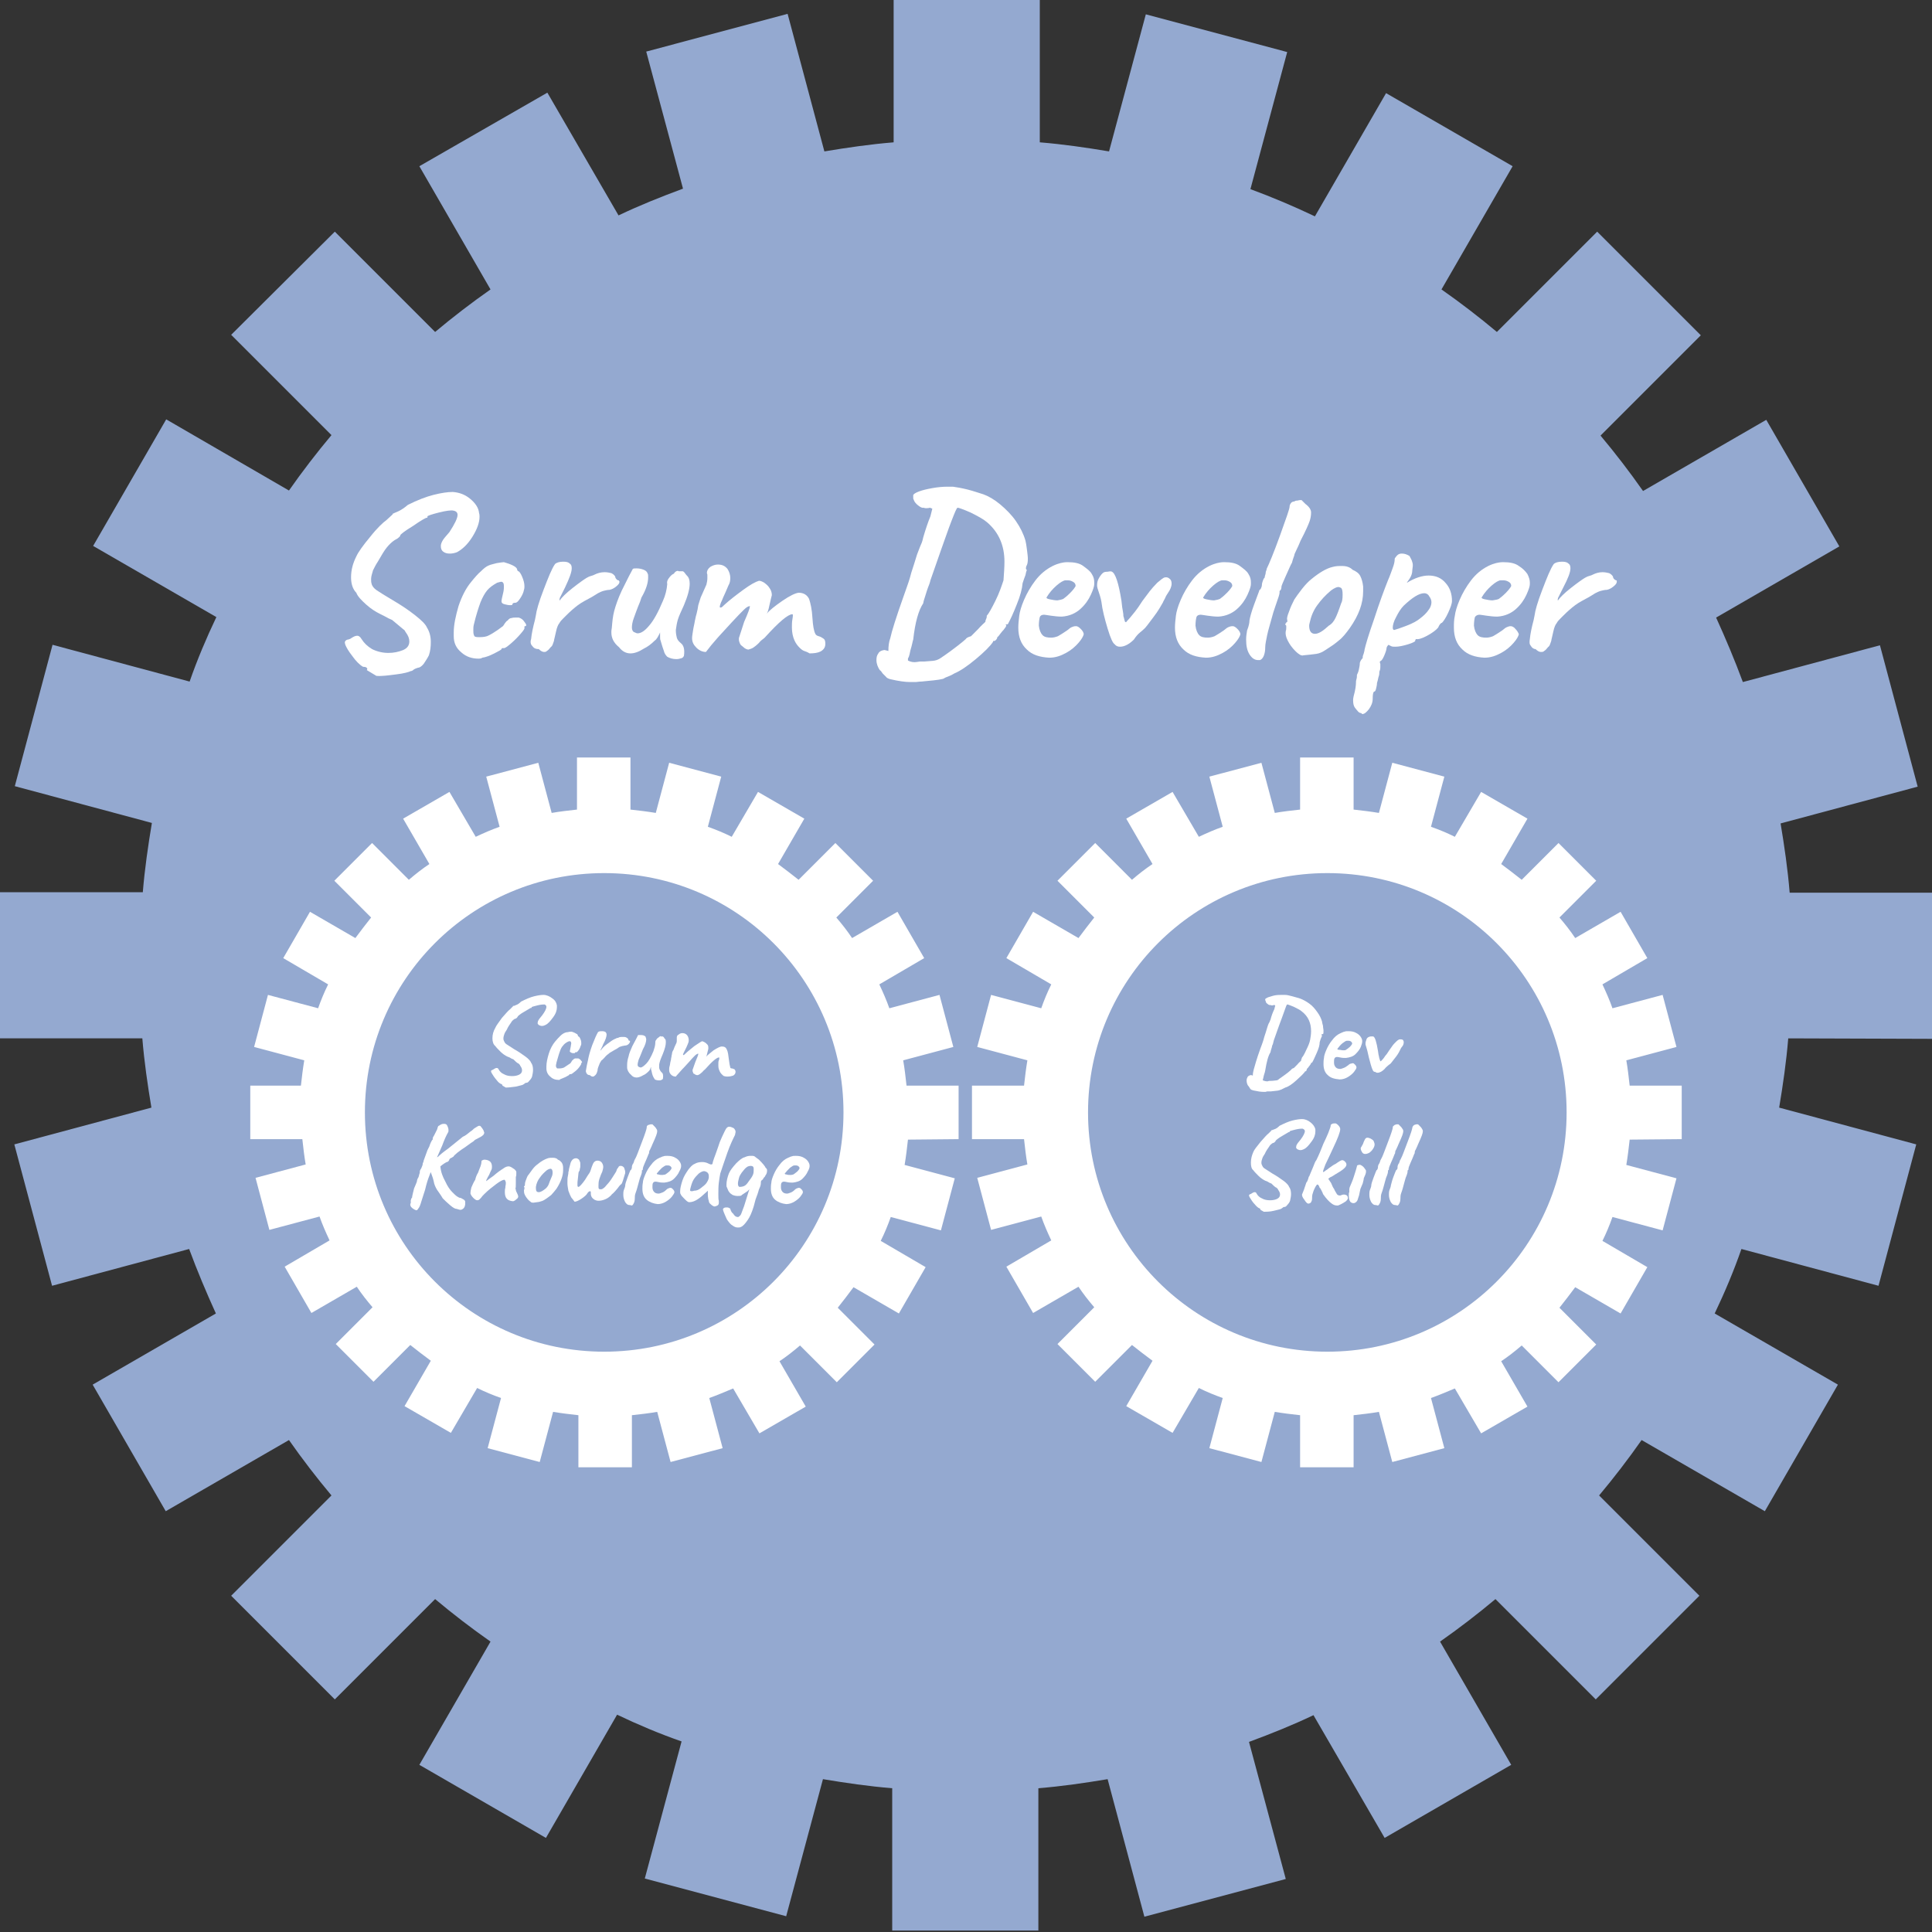 <?xml version="1.0" encoding="utf-8"?>
<!-- Generator: Adobe Illustrator 27.9.0, SVG Export Plug-In . SVG Version: 6.00 Build 0)  -->
<svg version="1.1" id="scrum_developer_introduction_img"
	 xmlns="http://www.w3.org/2000/svg" xmlns:xlink="http://www.w3.org/1999/xlink" x="0px" y="0px" viewBox="0 0 404.5 404.5"
	 style="enable-background:new 0 0 404.5 404.5;" xml:space="preserve">
<rect x="0" y="0" width="404.5" height="404.5" fill="#333333" stroke="none"/>
<style type="text/css">
	.st0{clip-path:url(#SVGID_00000008831796474545557240000009080522523879943852_);}
	.st1{fill:#94A9D0;}
	.st2{enable-background:new    ;}
	.st3{fill:#FFFFFF;}
	.st4{clip-path:url(#SVGID_00000000934795054517399030000008072215900197518247_);}
</style>
<g id="グループ_91">
	<g>
		<defs>
			<rect id="SVGID_1_" y="0" width="404.5" height="404.5"/>
		</defs>
		<clipPath id="SVGID_00000128455322790894159110000006969258909582831768_">
			<use xlink:href="#SVGID_1_"  style="overflow:visible;"/>
		</clipPath>
		<g id="グループ_90" style="clip-path:url(#SVGID_00000128455322790894159110000006969258909582831768_);">
			<path id="パス_419" class="st1" d="M404.5,217.5v-30.6h-29.8c-0.4-4.9-1.1-9.7-1.9-14.5l28.7-7.7l-7.9-29.6l-28.7,7.7
				c-1.7-4.6-3.6-9.1-5.6-13.5l25.8-14.9l-15.3-26.5l-25.8,14.9c-2.8-4-5.8-7.9-8.9-11.6l21-21l-21.7-21.7l-21,21
				c-3.7-3.1-7.6-6.1-11.6-8.9l14.9-25.8l-26.5-15.3l-14.9,25.8c-4.4-2.1-8.9-4-13.5-5.7l7.7-28.7l-29.6-7.9l-7.7,28.7
				c-4.8-0.8-9.6-1.5-14.5-1.9V0h-30.6v29.8c-4.9,0.4-9.7,1.1-14.5,1.9l-7.7-28.8l-29.6,7.9l7.7,28.7c-4.6,1.7-9.1,3.5-13.5,5.6
				l-14.9-25.7L87.8,34.8l14.9,25.8c-4,2.8-7.9,5.8-11.6,8.9l-21-21L48.4,70.1l21,21c-3.1,3.7-6.1,7.6-8.9,11.6L34.8,87.8
				l-15.3,26.5l25.8,14.9c-2.1,4.4-4,8.9-5.6,13.5l-28.7-7.7l-7.9,29.6l28.7,7.7c-0.8,4.8-1.5,9.6-1.9,14.5H0v30.6h29.8
				c0.4,4.9,1.1,9.7,1.9,14.5l-28.7,7.7l7.9,29.6l28.7-7.7c1.7,4.6,3.6,9.1,5.6,13.5l-25.8,14.9l15.3,26.5l25.8-14.9
				c2.8,4,5.8,7.9,8.9,11.6l-21,21l21.7,21.7l21-21c3.7,3.1,7.6,6.1,11.6,8.9l-14.9,25.8l26.5,15.3l14.9-25.8
				c4.4,2.1,8.9,4,13.5,5.6l-7.7,28.7l29.6,7.9l7.7-28.7c4.8,0.8,9.6,1.5,14.5,1.9v29.8h30.6v-29.8c4.9-0.4,9.7-1.1,14.5-1.9
				l7.7,28.8l29.6-7.9l-7.7-28.7c4.6-1.7,9.1-3.5,13.5-5.6l14.9,25.7l26.5-15.3l-14.9-25.8c4-2.8,7.9-5.8,11.6-8.9l21,21l21.7-21.7
				l-21-21c3.1-3.7,6.1-7.6,8.9-11.6l25.8,14.9l15.3-26.5l-25.8-14.9c2.1-4.4,4-8.9,5.6-13.5l28.7,7.7l7.9-29.6l-28.7-7.7
				c0.8-4.8,1.5-9.6,1.9-14.5L404.5,217.5z"/>
		</g>
	</g>
</g>
<g class="st2">
	<path class="st3" d="M76.8,140.3l0.1-0.2c0-0.3-0.3-0.5-0.9-0.5c-0.7-0.4-1.5-1.2-2.2-2.2c-0.8-1-1.3-1.9-1.5-2.4
		c-0.1-0.3-0.1-0.5-0.1-0.5c0-0.2,0.1-0.3,0.2-0.4c0.1-0.1,0.3-0.2,0.5-0.2c0.2-0.1,0.4-0.1,0.5-0.2c0.6-0.4,1-0.6,1.4-0.6
		c0.3,0,0.6,0.2,0.9,0.7c0.5,0.8,1.2,1.5,2.2,2.1c1,0.5,2.2,0.8,3.4,0.8c1.1,0,2.1-0.2,3.1-0.6c0.9-0.4,1.3-1,1.3-1.8
		c0-0.6-0.2-1.2-0.8-2c-0.1-0.2-0.2-0.4-0.4-0.5c-0.2-0.2-0.4-0.3-0.6-0.5c-0.5-0.4-1.1-0.9-1.8-1.5c-0.5-0.2-1.1-0.5-1.6-0.8
		l-1-0.5c-0.8-0.4-1.8-1-2.8-1.9c-1-0.9-1.8-1.7-2.1-2.5c-0.7-0.7-1.1-1.8-1.1-3.2c0-1.6,0.4-3,1.1-4.4c0.4-0.9,1.4-2.3,2.9-4.1
		c1.5-1.9,2.7-3,3.4-3.5l1.3-1.2c0-0.1,0.1-0.2,0.1-0.2c0.1,0,0.1,0,0.1,0c0.1-0.1,0.5-0.2,1.1-0.5s1.2-0.7,1.9-1.3
		c2-1,3.8-1.7,5.4-2.1c1.6-0.4,2.9-0.6,4-0.6c1.3,0.1,2.5,0.5,3.6,1.4c1.1,0.9,1.8,1.9,1.9,3c0.1,0.3,0.1,0.6,0.1,0.8
		c0,1.2-0.5,2.6-1.5,4.2s-2.1,2.6-3.2,3.2c-0.5,0.2-1,0.3-1.5,0.3c-0.6,0-1-0.1-1.4-0.4c-0.4-0.3-0.5-0.7-0.5-1.2
		c0-0.3,0.1-0.6,0.3-1c0.2-0.4,0.7-1,1.5-1.9c1.1-1.7,1.7-2.9,1.7-3.6c0-0.5-0.3-0.8-0.9-0.9c-0.4-0.1-1.4,0-3,0.4
		c-1.6,0.4-2.4,0.7-2.4,0.8c0,0,0,0.1,0,0.2c0,0.1-0.1,0.1-0.2,0.1c-0.1,0-1.1,0.5-2.8,1.7c-1.8,1.1-2.7,1.8-2.7,2
		c0,0.2-0.2,0.3-0.4,0.5c-0.2,0.2-0.5,0.3-0.8,0.5c-0.6,0.4-1.1,0.9-1.6,1.5c-0.5,0.6-1.1,1.6-1.9,3c-0.4,0.6-0.7,1.2-1,1.8
		c-0.2,0.7-0.4,1.3-0.4,1.8c0,0.4,0,0.7,0.1,1c0.1,0.5,0.5,1,1.1,1.4c0.6,0.4,1.7,1.1,3.4,2.1c1.7,1,3.2,2,4.6,3.1
		c1.4,1.1,2.2,1.9,2.5,2.6c0.5,0.8,0.8,1.8,0.8,3c0,1-0.1,1.9-0.4,2.8c-0.3,0.6-0.7,1.2-1.1,1.8c-0.5,0.6-0.9,0.8-1.2,0.8
		c-0.3,0.1-0.6,0.2-0.9,0.4c-0.2,0.2-0.4,0.3-0.6,0.3c-0.4,0.2-1.4,0.5-3.1,0.7c-1.6,0.2-3,0.4-4.1,0.3L76.8,140.3z"/>
</g>
<g class="st2">
	<path class="st3" d="M100.2,137.9c-1.4,0-2.6-0.4-3.6-1.3c-1.1-0.9-1.6-2-1.6-3.4l0-0.8c0-1.6,0.4-3.4,1-5.5c0.7-2.1,1.6-3.8,2.6-5
		c0.8-1,1.5-1.8,2.1-2.3c0.6-0.6,1.1-1,1.6-1.2c0.4-0.2,1-0.3,1.7-0.5c0.7-0.1,1.2-0.2,1.5-0.2c0.7,0.2,1.3,0.4,1.9,0.7
		c0.6,0.3,0.9,0.6,0.9,1l0.2,0.2c0.2,0,0.5,0.4,0.8,1.1c0.3,0.7,0.5,1.4,0.5,2c0,0.3,0,0.5-0.1,0.8c-0.1,0.6-0.4,1.2-0.8,1.8
		c-0.4,0.6-0.7,0.9-1,0.9c-0.4,0-0.6,0.1-0.6,0.3c0,0.2-0.2,0.2-0.6,0.2c-0.3,0-0.7-0.1-1.1-0.2c-0.4-0.1-0.6-0.3-0.6-0.6
		c0-0.2,0.1-0.8,0.4-2c0.1-0.5,0.1-0.9,0.1-1.2c0-0.6-0.2-0.9-0.6-0.9c-0.1,0-0.4,0.1-0.8,0.2c-0.9,0.5-1.6,1-2.1,1.6
		c-0.5,0.6-1,1.5-1.4,2.5c-0.4,1.1-0.9,2.6-1.4,4.7c-0.1,0.4-0.1,0.8-0.1,1.1c0,0.4,0,0.7,0.1,1s0.2,0.4,0.3,0.4
		c0.2,0.1,0.5,0.1,0.9,0.1c0.8,0,1.5-0.1,2-0.4c0.6-0.3,1.2-0.7,1.8-1.1c0.6-0.4,0.9-0.7,1.1-0.8c0.1-0.1,0.2-0.3,0.4-0.6
		c0.2-0.3,0.4-0.5,0.6-0.6c0.2-0.3,0.5-0.5,0.8-0.5c0.3-0.1,0.6-0.1,0.9-0.1c0.3,0,0.5,0,0.6,0c0.4,0.1,0.9,0.4,1.2,0.9
		c0.4,0.5,0.5,0.8,0.2,0.9c-0.1,0-0.2,0-0.2,0.1c0,0.1,0,0.1,0,0.2c0.1,0.2-0.2,0.6-0.8,1.3c-0.6,0.7-1.3,1.4-2,2
		c-0.7,0.6-1.2,1-1.5,1c-0.1,0-0.2,0-0.3,0c-0.1,0-0.2,0.1-0.2,0.2c0,0.1-0.5,0.4-1.5,0.9c-1,0.5-1.8,0.8-2.5,0.9
		C100.7,137.9,100.4,137.9,100.2,137.9z"/>
</g>
<g class="st2">
	<path class="st3" d="M111.4,135.2c-0.3-0.3-0.4-0.8-0.2-1.4c0.1-1.1,0.4-2.5,0.8-4l0.2-1c0.1-0.9,0.6-2.7,1.6-5.3
		c1-2.6,1.7-4.4,2.4-5.4c0.3-0.3,0.9-0.5,1.7-0.5c0.7,0,1.1,0.1,1.4,0.4c0.3,0.2,0.4,0.5,0.4,1c0,0.8-0.5,2.1-1.4,4l-0.5,1
		c-0.2,0.4-0.4,0.8-0.6,1.2c-0.1,0.4-0.1,0.5,0,0.5c0.4-0.6,1.3-1.5,2.7-2.6c1.4-1.1,2.4-1.8,2.9-2.1c0.2-0.1,0.5-0.3,0.9-0.4
		c0.4-0.1,0.6-0.2,0.8-0.3c0.6-0.3,1.3-0.5,2.1-0.5c0.5,0,1,0.1,1.4,0.2c0.4,0.2,0.6,0.4,0.8,0.7c0,0.2,0.1,0.4,0.3,0.6
		s0.3,0.2,0.3,0.2c0.1,0,0.2,0,0.2,0.1s0.1,0.1,0.1,0.2c0,0.3-0.2,0.6-0.7,1c-0.5,0.4-0.9,0.6-1.4,0.7c-0.4,0-0.8,0.1-1.2,0.2
		c-0.4,0.1-0.8,0.3-1.2,0.5l-1.3,0.8c-1.1,0.6-2.1,1.1-2.9,1.7s-1.6,1.3-2.4,2.1c-0.2,0.2-0.4,0.4-0.7,0.7c-0.3,0.3-0.6,0.6-0.8,1
		c-0.2,0.2-0.5,0.8-0.7,1.8s-0.4,1.6-0.4,1.8c0,0.1-0.1,0.3-0.2,0.6c-0.1,0.3-0.2,0.6-0.5,0.8c-0.3,0.4-0.5,0.6-0.8,0.8
		c-0.2,0.2-0.4,0.2-0.6,0.2c-0.3,0-0.7-0.2-1.1-0.6C112,135.9,111.7,135.6,111.4,135.2z"/>
</g>
<g class="st2">
	<path class="st3" d="M139,136.3c-0.2-0.5-0.4-1.2-0.7-2.2c-0.1-0.2-0.1-0.5-0.1-0.9c0-0.4,0-0.7,0-0.8c-0.1,0.3-0.3,0.6-0.5,1
		c-0.2,0.3-0.4,0.6-0.6,0.7c-0.8,0.8-1.5,1.3-2.3,1.7c-1.1,0.7-2,1-2.8,1c-0.9,0-1.7-0.4-2.4-1.3c-1.1-0.9-1.6-1.9-1.6-3.1
		c0-0.2,0-0.5,0.1-1c0.1-1.2,0.2-2.4,0.5-3.5c0.3-1.1,0.8-2.6,1.6-4.3l1.5-3l0.8-1.5c0.2-0.1,0.4-0.1,0.8-0.1c0.5,0,1,0.1,1.5,0.3
		c0.5,0.2,0.7,0.5,0.8,0.8c0.1,0.1,0.1,0.4,0.1,0.8c0,1.1-0.4,2.5-1.4,4.2L134,126c-0.6,1.4-1,2.6-1.3,3.4c-0.3,0.8-0.4,1.5-0.4,2
		s0.2,0.9,0.6,1c0.2,0.1,0.4,0.2,0.6,0.2c0.7,0,1.5-0.5,2.4-1.6c0.9-1,1.9-2.8,2.9-5.2c0.5-1.1,0.8-2.3,0.9-3.5
		c-0.1-0.4,0-0.8,0.3-1.2c0.3-0.4,0.6-0.8,1.1-1c0.1-0.2,0.3-0.4,0.5-0.5c0.2-0.1,0.4-0.1,0.5,0l0.8,0c0.1,0,0.3,0.1,0.5,0.4
		c0.2,0.3,0.4,0.5,0.5,0.6c0.3,0.3,0.5,0.8,0.5,1.6c0,1.1-0.4,2.6-1.2,4.5c-0.6,1.3-1.1,2.4-1.3,3.1c-0.2,0.7-0.3,1.4-0.4,2.1
		c0,0.7,0.1,1.2,0.2,1.6c0.1,0.4,0.4,0.8,0.9,1.2c0.5,0.4,0.8,1.2,0.6,2.6c-0.1,0.2-0.2,0.4-0.5,0.5c-0.3,0.1-0.7,0.2-1.1,0.2
		c-0.7,0-1.4-0.2-1.9-0.5C139.4,137.2,139.1,136.8,139,136.3z"/>
</g>
<g class="st2">
	<path class="st3" d="M168.4,136.3c-0.3-0.1-0.6-0.3-1-0.7c-0.4-0.4-0.8-0.9-1.1-1.6c-0.3-0.7-0.5-1.6-0.5-2.6c0-0.6,0-1.2,0.1-1.7
		c0.1-0.5,0.1-0.8,0.1-0.9c0-0.2-0.1-0.2-0.1-0.2c-0.9,0-2.8,1.6-5.7,4.8c-0.1,0.1-0.2,0.2-0.2,0.2c-0.4,0.3-0.8,0.6-1.1,1
		c-0.5,0.5-0.9,0.8-1.2,1c-0.3,0.2-0.7,0.3-1,0.4c-0.2,0-0.5-0.1-0.8-0.3l-0.6-0.5c-0.2-0.1-0.3-0.3-0.4-0.5
		c-0.1-0.3-0.2-0.5-0.2-0.8v-0.2v-0.1l1.1-3.4c0.8-1.8,1.2-2.9,1.2-3.2c0-0.1,0-0.1,0-0.1c-0.3,0-0.7,0.2-1.3,0.8
		c-0.6,0.6-1.4,1.4-2.5,2.6l-2.2,2.4c-0.3,0.3-1,1.1-2.1,2.4c-0.7,0.9-1.1,1.4-1.1,1.4c-0.7,0-1.4-0.3-2-0.9c-0.6-0.6-0.9-1.2-0.9-2
		c0-0.4,0.1-0.9,0.2-1.6c0.1-0.7,0.3-1.4,0.4-2.1c0.1-0.3,0.1-0.6,0.2-0.9c0.1-0.3,0.2-0.7,0.3-1.2c0.1-0.3,0.1-0.7,0.2-1.1
		c0.1-0.4,0.3-0.9,0.5-1.6c0.3-0.7,0.7-1.6,1.2-2.7c0.1-0.4,0.2-0.9,0.2-1.3c0-0.2,0-0.5,0-0.7c0-0.2-0.1-0.4-0.1-0.4
		c0-0.5,0.2-0.9,0.7-1.3c0.5-0.3,1-0.5,1.6-0.5c0.9,0,1.5,0.3,2,0.9c0.4,0.6,0.6,1.3,0.6,1.9c0,0.6-0.1,1.1-0.4,1.6l-0.6,1.4
		c-0.1,0.3-0.4,0.8-0.7,1.6c-0.4,0.8-0.5,1.3-0.5,1.4c0,0.1,0,0.2,0.1,0.2h0.1c0.2,0,0.4-0.2,0.8-0.6c1.1-1,2.4-2,3.9-3.1
		c1.5-1.1,2.6-1.7,3.3-1.9c0.3,0,0.6,0.1,1.1,0.4c0.4,0.3,0.8,0.6,1.1,1.1c0.3,0.4,0.5,0.9,0.5,1.5l-0.1,0.4c0,0.1-0.2,0.7-0.4,1.7
		s-0.4,1.6-0.6,1.8c0.6-0.7,1.7-1.6,3.3-2.7c1.6-1.1,2.7-1.6,3.4-1.7c1.1,0,1.8,0.5,2.2,1.3c0.3,0.9,0.6,2.2,0.7,4
		c0.1,1.6,0.3,2.7,0.6,3.3c0.1,0.2,0.3,0.4,0.7,0.5c0.4,0.1,0.7,0.3,1,0.5s0.4,0.5,0.4,1.1c0,0.7-0.3,1.2-1,1.6
		c-0.6,0.3-1.4,0.4-2.3,0.4C169,136.5,168.7,136.4,168.4,136.3z"/>
</g>
<g class="st2">
	<path class="st3" d="M214.8,119c0,0.2,0.1,0.3,0.2,0.3c-0.1,0.2-0.2,0.6-0.3,1.1c-0.2,0.5-0.4,1.1-0.6,1.7
		c-0.1,1.2-0.5,2.7-1.2,4.4c-0.7,1.8-1.3,3.1-1.9,4.2c-0.2,0-0.3,0-0.4,0.1c-0.1,0.1-0.1,0.1,0.1,0.1c0,0.2-0.2,0.5-0.6,1
		c-0.1,0.1-0.3,0.3-0.6,0.7s-0.5,0.7-0.7,0.8c0,0.2-0.1,0.4-0.3,0.6c-0.2,0.2-0.3,0.2-0.5,0.2c-0.1,0-0.1,0.1-0.1,0.2
		c-0.6,0.9-1.8,2.1-3.6,3.6c-1.8,1.5-3.3,2.5-4.5,3c-0.3,0.2-0.7,0.4-1.2,0.6c-0.5,0.2-0.8,0.3-0.9,0.4c-0.2,0.2-1.5,0.4-3.8,0.6
		c-0.3,0-0.7,0.1-1.1,0.1c-0.4,0-0.8,0.1-1.2,0.1c-0.2,0-0.5,0-1,0c-1.1,0-2.5-0.2-4.2-0.6c-0.4-0.1-0.8-0.3-0.9-0.5
		c-0.2-0.2-0.4-0.4-0.7-0.7c-0.2-0.3-0.4-0.6-0.6-0.7c-0.4-0.6-0.7-1.3-0.7-2.1c0-0.6,0.1-1,0.4-1.4c0.2-0.4,0.6-0.6,1.2-0.7h0.1
		c0.1,0,0.4,0.1,0.8,0.2c0-1,0.1-1.9,0.4-2.7c0.3-1.4,1.2-4.3,2.8-8.8l0.6-1.7c0.2-0.6,0.6-1.6,1-3.2c0.4-1.2,0.8-2.5,1.2-3.8
		c0.5-1.3,0.8-2.1,1-2.5c0.1-0.3,0.2-0.6,0.3-1.1c0.5-1.7,1-3.2,1.5-4.4l0.4-1.6l-0.5-0.2c-0.3,0.1-0.6,0.1-0.8,0.1
		c-0.2,0-0.3,0-0.5-0.1c-0.3,0.1-0.7-0.1-1.2-0.5c-0.5-0.4-0.8-0.8-0.9-1.2c-0.1-0.1-0.1-0.2-0.1-0.5c0-0.2,0-0.3,0-0.4
		c0-0.2,0.4-0.5,1.2-0.8c0.8-0.3,1.7-0.5,2.8-0.7c1.1-0.2,2.2-0.3,3.2-0.3c0.5,0,0.8,0,1.1,0c0.8,0.1,1.9,0.3,3.1,0.6
		c1.2,0.3,2.3,0.7,3.3,1c1.1,0.4,2.3,1.1,3.5,2.1s2.4,2.2,3.3,3.5s1.6,2.7,2,4.1c0.1,0.4,0.2,1,0.3,1.8c0.1,0.8,0.2,1.5,0.2,2
		c0,0.7-0.1,1.1-0.2,1.3C214.8,118.7,214.8,118.8,214.8,119z M210.3,117.6c0-3.4-1.2-6.2-3.7-8.3c-0.7-0.6-1.8-1.2-3.4-2
		c-1.6-0.7-2.5-1-2.7-1c-0.2,0-0.6,1-1.3,2.8c-0.7,1.8-1.4,3.9-2.2,6.1l-2.2,6.3c-0.1,0.5-0.3,1-0.5,1.5c-0.2,0.5-0.3,0.9-0.4,1.2
		c-0.4,1.2-0.6,1.9-0.6,2.1c-1,1.5-1.7,4-2.1,7.6c-0.1,0.2-0.2,1-0.6,2.3c-0.2,1.1-0.4,1.6-0.5,1.6l0,0.5c0.6,0.3,1.2,0.4,1.8,0.3
		c0.2,0,0.5-0.1,0.8-0.1c0.3,0,0.6,0,0.8,0c1-0.1,1.7-0.1,2.2-0.2c0.5-0.1,0.9-0.3,1.2-0.5c1.5-1,2.7-1.9,3.6-2.6
		c0.9-0.7,1.5-1.2,1.7-1.4c0.1-0.2,0.4-0.4,1.1-0.6l1.4-1.4c0.8-0.9,1.4-1.4,1.6-1.6c0-0.2,0.1-0.5,0.2-0.7c0.1-0.2,0.1-0.4,0.1-0.6
		c0.4-0.4,1-1.5,1.8-3.1s1.3-3.1,1.7-4.3C210.2,120.1,210.3,118.8,210.3,117.6z"/>
</g>
<g class="st2">
	<path class="st3" d="M215,136c-1.2-1.1-1.8-2.6-1.8-4.6c0-0.8,0.1-1.6,0.2-2.5c0.1-0.8,0.4-1.9,1-3.3s1.4-2.8,2.4-4.1
		c1-1.3,2.2-2.3,3.6-3c0.6-0.3,1.2-0.5,1.6-0.6c0.4-0.1,0.9-0.2,1.5-0.2c1.4,0,2.5,0.2,3.3,0.8s1.5,1.1,1.8,1.7
		c0.4,0.6,0.5,1.2,0.5,1.7v0.2v0.2c0,0.4-0.2,1.1-0.7,2.2c-0.5,1.1-1.2,2.1-2.2,3c-1,0.9-2.3,1.5-3.9,1.6c-0.8,0-1.6-0.1-2.3-0.2
		c-0.8-0.1-1.2-0.2-1.4-0.2c-0.5,0-0.8,0.2-0.9,0.5c-0.1,0.4-0.2,1-0.2,1.8c0.1,0.9,0.4,1.6,0.8,2c0.4,0.4,1,0.5,1.8,0.5
		c0.4,0,0.9-0.1,1.4-0.3c0.5-0.3,1.2-0.7,1.9-1.2c0.4-0.3,0.7-0.6,1-0.7c0.2-0.1,0.5-0.2,0.9-0.2c0.3,0,0.6,0.2,1,0.6
		c0.4,0.4,0.6,0.8,0.6,1.1c-0.1,0.4-0.4,1-1.1,1.8c-0.7,0.8-1.5,1.5-2.6,2.1c-1.1,0.6-2.2,1-3.5,1C217.7,137.6,216.1,137.1,215,136z
		 M222.6,125.4c0.3-0.2,0.8-0.6,1.5-1.3c0.7-0.7,1-1.2,1.1-1.4c0-0.3-0.1-0.6-0.4-0.8c-0.3-0.2-0.7-0.4-1.2-0.4h-0.5
		c-0.4,0-1.1,0.4-1.9,1.1c-0.8,0.7-1.5,1.5-2.1,2.5c0,0.2,0.3,0.3,0.8,0.4c0.5,0.1,1,0.2,1.5,0.2C222,125.6,222.4,125.5,222.6,125.4
		z"/>
</g>
<g class="st2">
	<path class="st3" d="M231.9,131.6c-0.6-2-1.1-3.9-1.3-5.6c-0.1-0.7-0.4-1.6-0.8-2.8c-0.1-0.3-0.1-0.5-0.1-0.7c0-0.5,0.1-1,0.4-1.5
		c0.3-0.5,0.6-0.9,0.9-1.1c0.1-0.1,0.4-0.2,0.9-0.2c0.5-0.1,0.8-0.1,0.9,0c0.7,0.3,1.4,2.3,2,6.1c0.1,1,0.2,1.8,0.3,2.2
		c0.1,0.5,0.1,0.8,0.1,1c0.1,0.2,0.1,0.4,0.2,0.7c0.1,0.3,0.1,0.5,0.2,0.5c0.1,0.1,0.2,0.1,0.3-0.1c0.4-0.4,0.9-1,1.7-2
		c0.4-0.5,0.9-1.2,1.6-2.3l1.5-2c0.4-0.5,0.9-1.1,1.6-1.8c0.7-0.6,1.2-1,1.5-1.1c0.5-0.1,0.8,0,1.1,0.3c0.3,0.2,0.4,0.6,0.4,1
		c0,0.6-0.3,1.3-0.8,2c-0.2,0.3-0.4,0.6-0.6,1.1c-0.2,0.4-0.4,0.7-0.4,0.8c-0.4,0.7-1,1.8-2,3.1c-1,1.3-1.6,2.2-2,2.5
		c-0.1,0.1-0.3,0.3-0.8,0.7c-0.5,0.4-0.9,0.9-1.3,1.5c-1,1-2,1.5-2.9,1.5c-0.4,0-0.8-0.1-1.1-0.5C233,134.7,232.5,133.6,231.9,131.6
		z"/>
</g>
<g class="st2">
	<path class="st3" d="M247.8,136c-1.2-1.1-1.8-2.6-1.8-4.6c0-0.8,0.1-1.6,0.2-2.5c0.1-0.8,0.4-1.9,1-3.3s1.4-2.8,2.4-4.1
		c1-1.3,2.2-2.3,3.6-3c0.6-0.3,1.2-0.5,1.6-0.6c0.4-0.1,0.9-0.2,1.5-0.2c1.4,0,2.5,0.2,3.3,0.8s1.5,1.1,1.8,1.7
		c0.4,0.6,0.5,1.2,0.5,1.7v0.2v0.2c0,0.4-0.2,1.1-0.7,2.2c-0.5,1.1-1.2,2.1-2.2,3c-1,0.9-2.3,1.5-3.9,1.6c-0.8,0-1.6-0.1-2.3-0.2
		c-0.8-0.1-1.2-0.2-1.4-0.2c-0.5,0-0.8,0.2-0.9,0.5c-0.1,0.4-0.2,1-0.2,1.8c0.1,0.9,0.4,1.6,0.8,2c0.4,0.4,1,0.5,1.8,0.5
		c0.4,0,0.9-0.1,1.4-0.3c0.5-0.3,1.2-0.7,1.9-1.2c0.4-0.3,0.7-0.6,1-0.7c0.2-0.1,0.5-0.2,0.9-0.2c0.3,0,0.6,0.2,1,0.6
		c0.4,0.4,0.6,0.8,0.6,1.1c-0.1,0.4-0.4,1-1.1,1.8c-0.7,0.8-1.5,1.5-2.6,2.1c-1.1,0.6-2.2,1-3.5,1
		C250.5,137.6,248.9,137.1,247.8,136z M255.4,125.4c0.3-0.2,0.8-0.6,1.5-1.3c0.7-0.7,1-1.2,1.1-1.4c0-0.3-0.1-0.6-0.4-0.8
		c-0.3-0.2-0.7-0.4-1.2-0.4h-0.5c-0.4,0-1.1,0.4-1.9,1.1c-0.8,0.7-1.5,1.5-2.1,2.5c0,0.2,0.3,0.3,0.8,0.4c0.5,0.1,1,0.2,1.5,0.2
		C254.8,125.6,255.2,125.5,255.4,125.4z"/>
</g>
<g class="st2">
	<path class="st3" d="M263.4,138.2c-0.7,0-1.3-0.4-1.8-1.2c-0.5-0.8-0.7-1.8-0.7-3.1c0-0.7,0.1-1.3,0.2-1.9c0.4-1,0.5-1.7,0.5-2.1
		c0.1-0.6,0.4-1.8,1-3.4c0.6-1.7,1-2.6,1.1-3c0.1,0,0.2-0.1,0.3-0.3c0.1-0.2,0.2-0.5,0.2-0.7c0-0.3,0.1-0.6,0.2-0.9
		c0.1-0.3,0.2-0.5,0.4-0.7c0-0.1,0-0.3,0.1-0.5c0.1-0.3,0.1-0.5,0.1-0.5c0-0.1,0-0.2,0.1-0.4c0.1-0.2,0.1-0.3,0.1-0.4
		c0.5-1,1.5-3.4,2.8-7c1.3-3.6,2-5.6,2-6c0-0.3,0.1-0.5,0.3-0.8c0.2-0.2,0.4-0.3,0.7-0.3c0.1-0.1,0.3-0.2,0.7-0.2
		c0.3-0.1,0.6-0.1,0.8-0.1l0.8,0.8c0.4,0.3,0.7,0.6,0.9,0.9c0.2,0.3,0.3,0.6,0.3,0.9c0,0.6-0.1,1.2-0.3,1.8c-0.2,0.6-0.8,2-1.9,4.1
		c-0.1,0.2-0.3,0.8-0.8,1.8c-0.3,0.7-0.5,1-0.5,1.2c0,0.1-0.1,0.3-0.2,0.6c-0.1,0.3-0.2,0.6-0.3,1c-0.3,0.5-0.7,1.5-1.3,2.8
		c-0.6,1.3-0.9,2.1-0.9,2.2c0,0.4-0.1,0.6-0.2,0.8c-0.1,0-0.2,0.1-0.2,0.2s0,0.3,0,0.3c0,0.3-0.3,1.2-0.8,2.6l-0.5,1.5
		c-0.6,2.2-1.1,3.8-1.3,4.8s-0.4,1.9-0.4,2.5c0,0.7-0.1,1.3-0.3,1.8c-0.2,0.5-0.5,0.8-0.8,0.9C263.7,138.2,263.6,138.2,263.4,138.2z
		"/>
</g>
<g class="st2">
	<path class="st3" d="M272.2,137.1c-0.2-0.1-0.6-0.4-1-0.8c-0.7-0.7-1.2-1.4-1.6-2.2s-0.5-1.4-0.4-2c0.1-0.2,0.1-0.5,0.1-0.7
		c0-0.2,0-0.4,0-0.4c-0.1-0.1-0.2-0.2-0.2-0.3s0-0.1,0.1-0.2c0.1,0,0.1-0.1,0.1-0.2c0.2,0,0.3-0.2,0.2-0.5c-0.1-0.3,0-0.8,0.4-1.8
		c0.3-0.9,0.7-1.7,1.1-2.5c0.4-0.6,0.9-1.3,1.6-2.2s1.4-1.6,1.9-2c1.7-1.4,3.2-2.3,4.5-2.6c0.7-0.2,1.3-0.2,2-0.2
		c1,0,1.7,0.3,2.2,0.8c0.7,0.3,1.3,0.7,1.6,1.3c0.3,0.6,0.5,1.3,0.6,2.2c0,0.2,0,0.5,0,1c0,2.5-0.9,5-2.8,7.7
		c-0.8,1.1-1.5,2-2.3,2.6c-0.8,0.7-1.7,1.3-2.8,2c-0.6,0.4-1.2,0.7-1.9,0.8c-0.7,0.1-1.6,0.2-2.7,0.3
		C272.7,137.3,272.4,137.2,272.2,137.1z M279.6,129.4c0.3-0.6,0.7-1.6,1.2-3.1c0.2-0.3,0.3-0.9,0.3-1.8c0-0.8-0.1-1.2-0.3-1.4
		c-0.2-0.1-0.4-0.2-0.6-0.2c-0.3,0-0.8,0.2-1.5,0.7c-1.2,1-2.1,2-2.9,3.1c-0.8,1.1-1.3,2.3-1.6,3.7c0,0.1-0.1,0.3-0.1,0.6
		c0,1.1,0.4,1.7,1.2,1.7c0.8,0,1.7-0.6,2.9-1.7C278.9,130.6,279.3,130,279.6,129.4z"/>
</g>
<g class="st2">
	<path class="st3" d="M285,149.3c-0.3,0-0.6-0.2-0.8-0.5c0,0-0.2-0.2-0.5-0.6c-0.3-0.4-0.4-0.9-0.4-1.6c0-0.1,0-0.4,0.1-0.8
		c0.4-1.4,0.5-2.4,0.5-2.9c0-0.2,0-0.4,0.1-0.7c0.1-0.3,0.1-0.6,0.1-0.9c0.1-0.2,0.3-0.6,0.4-1.1s0.2-0.9,0.2-1.3
		c0-0.2,0.1-0.4,0.2-0.6c0.1-0.2,0.3-0.4,0.4-0.5c0-0.2,0-0.5,0.2-0.9c0.1-0.4,0.2-0.7,0.2-0.9c0.2-0.9,0.8-3,2-6.4
		c1.1-3.4,2.1-6.1,2.9-8.1c0.4-0.9,0.7-1.8,1-2.6c0.3-0.8,0.4-1.4,0.4-1.7c0-0.1,0-0.3,0.1-0.4s0.2-0.3,0.4-0.5
		c0.3-0.3,0.6-0.4,1-0.4c0.6,0,1.1,0.2,1.6,0.5c0.2,0.4,0.4,0.7,0.5,1c0.1,0.3,0.2,0.6,0.2,0.9c0,0.1,0,0.4-0.1,1
		c0,0.7-0.2,1.3-0.6,1.9c-0.4,0.6-0.6,0.8-0.5,0.8c1.6-1,3.2-1.5,4.5-1.5c1.5,0,2.7,0.5,3.6,1.6c0.9,1,1.3,2.3,1.3,3.7
		c0,0.6-0.3,1.4-0.8,2.5c-0.5,1.1-1,1.8-1.3,2.1c-0.2,0-0.5,0.3-0.8,1c-0.4,0.5-1.2,1.1-2.3,1.7c-1.1,0.6-1.9,0.8-2.3,0.7
		c0,0-0.1,0-0.1,0.1c-0.1,0.1-0.1,0.2-0.1,0.3c0,0.1-0.5,0.4-1.5,0.7s-1.9,0.5-2.6,0.5c-0.4,0-0.7,0-0.9-0.1s-0.4-0.2-0.6-0.3
		c-0.2,0.2-0.4,0.5-0.4,0.7c0,0.3-0.2,0.9-0.5,1.6c-0.3,0.7-0.6,1.1-0.8,1.1c0,0-0.1,0.1-0.1,0.2c0,0.1,0,0.2,0.1,0.4
		c0,0.1,0,0.3,0,0.7s-0.1,0.7-0.2,0.9c0,0.3,0,0.7-0.2,1.2c-0.1,0.5-0.2,0.9-0.3,1.2c0,0.4-0.1,0.8-0.2,1.2
		c-0.1,0.4-0.2,0.6-0.4,0.6c-0.2,0.1-0.3,0.6-0.3,1.5c0,0.8-0.3,1.5-0.8,2.2c-0.5,0.6-0.9,1-1.4,1L285,149.3z M294.5,131
		c1.3-0.5,2.2-1,2.8-1.5c0.8-0.6,1.4-1.2,1.8-1.8c0.4-0.5,0.6-1.1,0.6-1.6c0-0.5-0.2-0.9-0.5-1.3c-0.2-0.4-0.6-0.6-1-0.6
		c-1.1,0-2.5,0.9-4.3,2.6c-0.6,0.6-1.1,1.4-1.6,2.4c-0.5,0.9-0.7,1.7-0.7,2.2c0,0.3,0.1,0.5,0.3,0.5
		C292.3,131.8,293.2,131.5,294.5,131z"/>
</g>
<g class="st2">
	<path class="st3" d="M306.2,136c-1.2-1.1-1.8-2.6-1.8-4.6c0-0.8,0-1.6,0.2-2.5c0.1-0.8,0.4-1.9,1-3.3c0.6-1.4,1.4-2.8,2.4-4.1
		c1-1.3,2.2-2.3,3.6-3c0.6-0.3,1.2-0.5,1.6-0.6c0.4-0.1,0.9-0.2,1.5-0.2c1.4,0,2.5,0.2,3.3,0.8c0.8,0.5,1.4,1.1,1.8,1.7
		c0.3,0.6,0.5,1.2,0.5,1.7v0.2v0.2c0,0.4-0.2,1.1-0.7,2.2c-0.5,1.1-1.2,2.1-2.2,3c-1,0.9-2.3,1.5-3.9,1.6c-0.8,0-1.6-0.1-2.3-0.2
		c-0.8-0.1-1.2-0.2-1.4-0.2c-0.5,0-0.8,0.2-1,0.5c-0.1,0.4-0.2,1-0.2,1.8c0.1,0.9,0.4,1.6,0.8,2c0.4,0.4,1,0.5,1.8,0.5
		c0.4,0,0.9-0.1,1.4-0.3c0.5-0.3,1.2-0.7,1.9-1.2c0.4-0.3,0.7-0.6,1-0.7c0.2-0.1,0.5-0.2,0.8-0.2c0.3,0,0.7,0.2,1,0.6
		c0.4,0.4,0.6,0.8,0.7,1.1c-0.1,0.4-0.4,1-1.1,1.8c-0.7,0.8-1.5,1.5-2.6,2.1c-1.1,0.6-2.2,1-3.5,1
		C308.9,137.6,307.3,137.1,306.2,136z M313.8,125.4c0.3-0.2,0.8-0.6,1.5-1.3c0.7-0.7,1-1.2,1.1-1.4c0-0.3-0.1-0.6-0.4-0.8
		c-0.3-0.2-0.7-0.4-1.2-0.4h-0.6c-0.4,0-1.1,0.4-1.9,1.1s-1.5,1.5-2.1,2.5c0,0.2,0.3,0.3,0.8,0.4s1,0.2,1.5,0.2
		C313.2,125.6,313.6,125.5,313.8,125.4z"/>
</g>
<g class="st2">
	<path class="st3" d="M320.5,135.2c-0.3-0.3-0.3-0.8-0.2-1.4c0.1-1.1,0.4-2.5,0.8-4l0.2-1c0.1-0.9,0.6-2.7,1.6-5.3
		c1-2.6,1.7-4.4,2.4-5.4c0.3-0.3,0.9-0.5,1.7-0.5c0.7,0,1.1,0.1,1.4,0.4c0.3,0.2,0.4,0.5,0.4,1c0,0.8-0.5,2.1-1.5,4l-0.5,1
		c-0.2,0.4-0.4,0.8-0.6,1.2c-0.1,0.4-0.1,0.5,0,0.5c0.4-0.6,1.3-1.5,2.7-2.6c1.4-1.1,2.4-1.8,2.9-2.1c0.2-0.1,0.5-0.3,0.9-0.4
		c0.4-0.1,0.6-0.2,0.8-0.3c0.6-0.3,1.3-0.5,2-0.5c0.5,0,1,0.1,1.4,0.2c0.4,0.2,0.6,0.4,0.8,0.7c0,0.2,0.1,0.4,0.3,0.6
		c0.2,0.1,0.3,0.2,0.3,0.2c0.1,0,0.2,0,0.2,0.1s0,0.1,0,0.2c0,0.3-0.2,0.6-0.7,1c-0.5,0.4-0.9,0.6-1.4,0.7c-0.4,0-0.8,0.1-1.2,0.2
		s-0.8,0.3-1.2,0.5l-1.3,0.8c-1.1,0.6-2.1,1.1-2.9,1.7s-1.6,1.3-2.4,2.1c-0.2,0.2-0.4,0.4-0.7,0.7c-0.3,0.3-0.6,0.6-0.8,1
		c-0.2,0.2-0.5,0.8-0.7,1.8s-0.4,1.6-0.4,1.8c0,0.1-0.1,0.3-0.2,0.6c-0.1,0.3-0.2,0.6-0.5,0.8c-0.3,0.4-0.5,0.6-0.8,0.8
		c-0.2,0.2-0.4,0.2-0.7,0.2c-0.3,0-0.7-0.2-1.1-0.6C321.1,135.9,320.7,135.6,320.5,135.2z"/>
</g>
<g class="st2">
	<path class="st3" d="M105.2,227.3L105.2,227.3c0-0.2-0.1-0.3-0.4-0.4c-0.4-0.2-0.7-0.6-1.1-1.1c-0.4-0.5-0.6-0.9-0.8-1.2
		c0-0.1-0.1-0.2-0.1-0.3c0-0.1,0-0.1,0.1-0.2c0.1,0,0.1-0.1,0.2-0.1c0.1,0,0.2-0.1,0.2-0.1c0.3-0.2,0.5-0.3,0.7-0.3
		c0.2,0,0.3,0.1,0.4,0.3c0.2,0.4,0.6,0.8,1.1,1c0.5,0.3,1.1,0.4,1.7,0.4c0.6,0,1.1-0.1,1.5-0.3c0.4-0.2,0.6-0.5,0.6-0.9
		c0-0.3-0.1-0.6-0.4-1c0-0.1-0.1-0.2-0.2-0.3c-0.1-0.1-0.2-0.2-0.3-0.2c-0.3-0.2-0.6-0.5-0.9-0.8c-0.3-0.1-0.5-0.2-0.8-0.4l-0.5-0.2
		c-0.4-0.2-0.9-0.5-1.4-1s-0.9-0.9-1.1-1.2c-0.4-0.3-0.6-0.9-0.6-1.6c0-0.8,0.2-1.5,0.6-2.2c0.2-0.5,0.7-1.1,1.4-2.1
		c0.8-0.9,1.3-1.5,1.7-1.8l0.6-0.6c0-0.1,0-0.1,0.1-0.1c0,0,0.1,0,0.1,0c0.1,0,0.2-0.1,0.5-0.2c0.3-0.1,0.6-0.3,1-0.7
		c1-0.5,1.9-0.9,2.7-1.1s1.5-0.3,2-0.3c0.6,0,1.3,0.3,1.8,0.7c0.6,0.4,0.9,0.9,1,1.5c0,0.2,0,0.3,0,0.4c0,0.6-0.2,1.3-0.8,2.1
		s-1,1.3-1.6,1.6c-0.2,0.1-0.5,0.2-0.7,0.2c-0.3,0-0.5-0.1-0.7-0.2c-0.2-0.2-0.3-0.3-0.2-0.6c0-0.2,0.1-0.3,0.2-0.5
		c0.1-0.2,0.4-0.5,0.7-0.9c0.6-0.8,0.9-1.4,0.9-1.8c0-0.2-0.1-0.4-0.4-0.5c-0.2,0-0.7,0-1.5,0.2c-0.8,0.2-1.2,0.3-1.2,0.4
		c0,0,0,0,0,0.1s0,0.1-0.1,0c-0.1,0-0.5,0.3-1.4,0.8s-1.3,0.9-1.4,1c0,0.1-0.1,0.2-0.2,0.3c-0.1,0.1-0.2,0.2-0.4,0.2
		c-0.3,0.2-0.6,0.4-0.8,0.8c-0.2,0.3-0.6,0.8-0.9,1.5c-0.2,0.3-0.4,0.6-0.5,0.9c-0.1,0.3-0.2,0.6-0.2,0.9c0,0.2,0,0.3,0.1,0.5
		c0.1,0.2,0.2,0.5,0.5,0.7c0.3,0.2,0.9,0.6,1.7,1.1c0.9,0.5,1.6,1,2.3,1.5c0.7,0.5,1.1,1,1.2,1.3c0.3,0.4,0.4,0.9,0.4,1.5
		c0,0.5-0.1,0.9-0.2,1.4c-0.1,0.3-0.3,0.6-0.6,0.9c-0.2,0.3-0.4,0.4-0.6,0.4c-0.2,0-0.3,0.1-0.4,0.2s-0.2,0.1-0.3,0.2
		c-0.2,0.1-0.7,0.2-1.5,0.4c-0.8,0.1-1.5,0.2-2.1,0.2L105.2,227.3z"/>
</g>
<g class="st2">
	<path class="st3" d="M117,226.1c-0.7,0-1.3-0.2-1.8-0.7c-0.5-0.4-0.8-1-0.8-1.7l0-0.4c0-0.8,0.2-1.7,0.5-2.7c0.3-1,0.8-1.9,1.3-2.5
		c0.4-0.5,0.8-0.9,1.1-1.2c0.3-0.3,0.6-0.5,0.8-0.6c0.2-0.1,0.5-0.2,0.8-0.2c0.3-0.1,0.6-0.1,0.8-0.1c0.3,0.1,0.6,0.2,0.9,0.4
		c0.3,0.1,0.4,0.3,0.4,0.5l0.1,0.1c0.1,0,0.3,0.2,0.4,0.5c0.2,0.4,0.2,0.7,0.2,1c0,0.1,0,0.3-0.1,0.4c-0.1,0.3-0.2,0.6-0.4,0.9
		c-0.2,0.3-0.4,0.5-0.5,0.5c-0.2,0-0.3,0-0.3,0.1c0,0.1-0.1,0.1-0.3,0.1c-0.2,0-0.3,0-0.5-0.1c-0.2-0.1-0.3-0.2-0.3-0.3
		c0-0.1,0.1-0.4,0.2-1c0-0.2,0.1-0.5,0.1-0.6c0-0.3-0.1-0.5-0.3-0.5c-0.1,0-0.2,0-0.4,0.1c-0.4,0.2-0.8,0.5-1,0.8
		c-0.3,0.3-0.5,0.7-0.7,1.3c-0.2,0.5-0.4,1.3-0.7,2.3c0,0.2-0.1,0.4-0.1,0.5c0,0.2,0,0.4,0.1,0.5c0.1,0.1,0.1,0.2,0.2,0.2
		c0.1,0,0.2,0,0.4,0c0.4,0,0.8-0.1,1-0.2c0.3-0.2,0.6-0.4,0.9-0.6c0.3-0.2,0.5-0.3,0.5-0.4c0,0,0.1-0.1,0.2-0.3s0.2-0.3,0.3-0.3
		c0.1-0.2,0.2-0.2,0.4-0.3c0.1,0,0.3,0,0.4,0s0.2,0,0.3,0c0.2,0.1,0.4,0.2,0.6,0.5c0.2,0.2,0.2,0.4,0.1,0.4c0,0-0.1,0-0.1,0.1
		c0,0,0,0.1,0,0.1c0,0.1-0.1,0.3-0.4,0.7c-0.3,0.4-0.6,0.7-1,1c-0.4,0.3-0.6,0.5-0.8,0.5c-0.1,0-0.1,0-0.2,0c-0.1,0-0.1,0.1-0.1,0.1
		c0,0.1-0.3,0.2-0.8,0.5c-0.5,0.2-0.9,0.4-1.2,0.5C117.3,226.1,117.1,226.1,117,226.1z"/>
</g>
<g class="st2">
	<path class="st3" d="M122.8,224.7c-0.1-0.2-0.2-0.4-0.1-0.7c0.1-0.6,0.2-1.2,0.4-2l0.1-0.5c0.1-0.5,0.3-1.3,0.8-2.7
		c0.5-1.3,0.9-2.2,1.2-2.7c0.2-0.2,0.5-0.2,0.9-0.2c0.3,0,0.6,0.1,0.7,0.2c0.1,0.1,0.2,0.3,0.2,0.5c0,0.4-0.2,1.1-0.7,2l-0.2,0.5
		c-0.1,0.2-0.2,0.4-0.3,0.6c-0.1,0.2-0.1,0.3,0,0.2c0.2-0.3,0.6-0.8,1.3-1.3s1.2-0.9,1.5-1c0.1-0.1,0.3-0.1,0.4-0.2
		c0.2-0.1,0.3-0.1,0.4-0.1c0.3-0.2,0.6-0.2,1-0.2c0.3,0,0.5,0,0.7,0.1c0.2,0.1,0.3,0.2,0.4,0.3c0,0.1,0.1,0.2,0.1,0.3
		c0.1,0.1,0.1,0.1,0.2,0.1c0.1,0,0.1,0,0.1,0.1s0,0.1,0,0.1c0,0.1-0.1,0.3-0.3,0.5c-0.2,0.2-0.5,0.3-0.7,0.3c-0.2,0-0.4,0.1-0.6,0.1
		c-0.2,0.1-0.4,0.1-0.6,0.2l-0.6,0.4c-0.6,0.3-1,0.6-1.4,0.8c-0.4,0.3-0.8,0.6-1.2,1.1c-0.1,0.1-0.2,0.2-0.4,0.4
		c-0.2,0.1-0.3,0.3-0.4,0.5c-0.1,0.1-0.2,0.4-0.4,0.9s-0.2,0.8-0.2,0.9c0,0-0.1,0.2-0.1,0.3c-0.1,0.2-0.1,0.3-0.2,0.4
		c-0.1,0.2-0.3,0.3-0.4,0.4c-0.1,0.1-0.2,0.1-0.3,0.1c-0.2,0-0.4-0.1-0.6-0.3C123.1,225.1,122.9,224.9,122.8,224.7z"/>
</g>
<g class="st2">
	<path class="st3" d="M136.7,225.3c-0.1-0.2-0.2-0.6-0.3-1.1c0-0.1-0.1-0.2-0.1-0.4s0-0.3,0-0.4c-0.1,0.1-0.1,0.3-0.2,0.5
		s-0.2,0.3-0.3,0.4c-0.4,0.4-0.8,0.7-1.1,0.8c-0.5,0.3-1,0.5-1.4,0.5c-0.5,0-0.9-0.2-1.2-0.6c-0.5-0.4-0.8-1-0.8-1.5
		c0-0.1,0-0.2,0-0.5c0-0.6,0.1-1.2,0.3-1.8c0.1-0.6,0.4-1.3,0.8-2.2l0.8-1.5l0.4-0.8c0.1,0,0.2,0,0.4,0c0.3,0,0.5,0,0.8,0.1
		c0.2,0.1,0.4,0.2,0.4,0.4c0,0.1,0.1,0.2,0.1,0.4c0,0.5-0.2,1.2-0.7,2.1l-0.2,0.5c-0.3,0.7-0.5,1.3-0.7,1.7c-0.1,0.4-0.2,0.7-0.2,1
		c0,0.3,0.1,0.4,0.3,0.5c0.1,0,0.2,0.1,0.3,0.1c0.3,0,0.7-0.3,1.2-0.8s1-1.4,1.5-2.6c0.2-0.6,0.4-1.2,0.4-1.8c0-0.2,0-0.4,0.2-0.6
		c0.1-0.2,0.3-0.4,0.5-0.5c0.1-0.1,0.2-0.2,0.3-0.2c0.1-0.1,0.2-0.1,0.2,0l0.4,0c0,0,0.1,0.1,0.2,0.2c0.1,0.2,0.2,0.3,0.2,0.3
		c0.2,0.1,0.2,0.4,0.2,0.8c0,0.5-0.2,1.3-0.6,2.3c-0.3,0.7-0.5,1.2-0.6,1.5s-0.2,0.7-0.2,1c0,0.3,0,0.6,0.1,0.8
		c0.1,0.2,0.2,0.4,0.4,0.6c0.3,0.2,0.4,0.6,0.3,1.3c0,0.1-0.1,0.2-0.3,0.3s-0.3,0.1-0.5,0.1c-0.4,0-0.7-0.1-0.9-0.2
		C136.9,225.7,136.8,225.5,136.7,225.3z"/>
</g>
<g class="st2">
	<path class="st3" d="M151.6,225.3c-0.1,0-0.3-0.2-0.5-0.4s-0.4-0.5-0.5-0.8c-0.2-0.4-0.2-0.8-0.2-1.3c0-0.3,0-0.6,0.1-0.8
		s0.1-0.4,0.1-0.5c0-0.1,0-0.1-0.1-0.1c-0.4,0-1.4,0.8-2.8,2.4c0,0-0.1,0.1-0.1,0.1c-0.2,0.2-0.4,0.3-0.5,0.5
		c-0.2,0.2-0.5,0.4-0.6,0.5c-0.2,0.1-0.3,0.2-0.5,0.2c-0.1,0-0.2,0-0.4-0.1l-0.3-0.2c-0.1,0-0.2-0.1-0.2-0.3
		c-0.1-0.1-0.1-0.3-0.1-0.4v-0.1v0l0.6-1.7c0.4-0.9,0.6-1.5,0.6-1.6c0,0,0-0.1,0-0.1c-0.1,0-0.4,0.1-0.7,0.4
		c-0.3,0.3-0.7,0.7-1.2,1.3l-1.1,1.2c-0.1,0.1-0.5,0.5-1.1,1.2c-0.4,0.4-0.6,0.7-0.6,0.7c-0.4,0-0.7-0.1-1-0.4
		c-0.3-0.3-0.4-0.6-0.4-1c0-0.2,0-0.5,0.1-0.8s0.1-0.7,0.2-1c0-0.1,0.1-0.3,0.1-0.5c0-0.2,0.1-0.4,0.1-0.6c0-0.2,0.1-0.3,0.1-0.5
		c0-0.2,0.1-0.5,0.3-0.8c0.1-0.3,0.3-0.8,0.6-1.4c0.1-0.2,0.1-0.4,0.1-0.7c0-0.1,0-0.2,0-0.3c0-0.1,0-0.2,0-0.2
		c0-0.2,0.1-0.5,0.4-0.6c0.2-0.2,0.5-0.3,0.8-0.3c0.4,0,0.8,0.2,1,0.5s0.3,0.6,0.3,1c0,0.3-0.1,0.6-0.2,0.8l-0.3,0.7
		c-0.1,0.2-0.2,0.4-0.4,0.8c-0.2,0.4-0.3,0.6-0.3,0.7c0,0,0,0.1,0.1,0.1h0c0.1,0,0.2-0.1,0.4-0.3c0.5-0.5,1.2-1,1.9-1.6
		c0.8-0.5,1.3-0.9,1.6-1c0.1,0,0.3,0.1,0.5,0.2c0.2,0.1,0.4,0.3,0.6,0.5c0.2,0.2,0.2,0.5,0.2,0.7l0,0.2c0,0.1-0.1,0.3-0.2,0.8
		s-0.2,0.8-0.3,0.9c0.3-0.4,0.9-0.8,1.6-1.4c0.8-0.5,1.4-0.8,1.7-0.8c0.6,0,0.9,0.2,1.1,0.7c0.2,0.4,0.3,1.1,0.4,2
		c0.1,0.8,0.2,1.4,0.3,1.7c0,0.1,0.1,0.2,0.4,0.2c0.2,0.1,0.4,0.1,0.5,0.2s0.2,0.3,0.2,0.5c0,0.4-0.2,0.6-0.5,0.8
		c-0.3,0.1-0.7,0.2-1.2,0.2C151.8,225.4,151.7,225.3,151.6,225.3z"/>
</g>
<g class="st2">
	<path class="st3" d="M101.2,237.6c-0.1,0.1-0.3,0.3-0.7,0.5c-0.8,0.4-1.2,0.6-1.3,0.8c-0.1,0.1-0.3,0.2-0.6,0.4s-0.7,0.5-1.1,0.8
		c-0.6,0.4-1.2,0.8-1.7,1.2c-0.5,0.4-0.8,0.7-0.9,0.9c0,0-0.1,0-0.2,0.1c-0.1,0.1-0.1,0.1-0.2,0.1c0,0-0.1,0.1-0.2,0.1
		c-0.1,0.1-0.2,0.2-0.2,0.2c0,0.1-0.1,0.3-0.2,0.4s-0.2,0.2-0.4,0.2c-0.2,0.1-0.7,0.4-1.3,0.9c0.1,1.2,0.5,2.2,1,3.1
		c0.5,1.1,1,1.8,1.5,2.3c0.4,0.4,0.7,0.7,1,0.9c0.3,0.2,0.5,0.3,0.7,0.3c0.1,0,0.4,0.2,0.6,0.3s0.4,0.3,0.4,0.5c0,0,0,0.1,0,0.3
		c0,0.2,0,0.4-0.1,0.7c-0.1,0.2-0.2,0.4-0.4,0.5c-0.1,0.1-0.3,0.2-0.5,0.2c-0.2,0-0.4-0.1-0.8-0.2c-0.3,0-0.7-0.2-1.4-0.8
		c-0.6-0.5-1.1-1-1.5-1.4c-0.4-0.7-0.8-1.2-1.2-1.8c-0.3-0.5-0.6-1.1-0.7-1.8c-0.1-0.4-0.2-0.8-0.4-1.3c-0.1-0.3-0.2-0.5-0.2-0.6
		l-0.1,0.2c0,0-0.1,0.3-0.3,0.8c-0.2,0.5-0.5,1.4-0.8,2.7c-0.3,1-0.6,1.8-0.8,2.5c-0.2,0.7-0.4,1.2-0.6,1.4
		c-0.1,0.2-0.3,0.4-0.4,0.4c-0.1,0-0.3-0.1-0.5-0.2c-0.5-0.3-0.8-0.6-0.8-1c0-0.1,0-0.2,0.1-0.3c0-0.2,0-0.4,0-0.6
		c0.1-0.2,0.1-0.3,0.1-0.4c0.1,0,0.2-0.1,0.2-0.4c0-0.1,0.1-0.4,0.2-0.9l0.2-0.8l0.3-0.7c0.2-0.5,0.3-0.7,0.3-0.8
		c0-0.2,0.1-0.5,0.3-0.8c0.1-0.2,0.1-0.4,0.2-0.7c0.1-0.2,0.1-0.4,0.1-0.6c0-0.1,0.1-0.3,0.3-0.6c0.1-0.3,0.3-0.6,0.3-0.9
		c0-0.1,0-0.2,0.1-0.3c0-0.1,0.1-0.2,0.1-0.4l0.8-2.2l0.4-0.8c0-0.1,0.1-0.3,0.3-0.8c0.2-0.4,0.3-0.6,0.4-0.6v-0.3
		c0-0.1,0.1-0.3,0.3-0.6l0.3-0.6c0.1-0.2,0.2-0.4,0.3-0.6c0.1-0.2,0.1-0.3,0.1-0.4c0,0,0.1-0.1,0.1-0.2s0.1-0.2,0.2-0.2
		c0.1-0.1,0.3-0.2,0.5-0.3c0.2-0.1,0.4-0.1,0.6-0.1c0.3,0,0.5,0.1,0.6,0.3c0.2,0.4,0.3,0.7,0.3,1c0,0.2,0,0.4-0.1,0.5
		c-0.4,0.7-0.8,1.6-1.2,2.7c-0.5,1.1-0.8,1.9-1.1,2.5l0.2-0.1c0.4-0.4,1.1-1,2.1-1.7l3.1-2.5c0.5-0.2,1-0.6,1.6-1.1
		c0.2-0.1,0.3-0.2,0.4-0.3c0.1-0.1,0.2-0.1,0.2-0.2c0.1-0.1,0.3-0.2,0.6-0.4s0.5-0.3,0.6-0.3c0.1,0,0.3,0,0.4,0.2
		c0.2,0.2,0.3,0.4,0.5,0.7c0.1,0.3,0.2,0.5,0.2,0.6C101.3,237.4,101.3,237.5,101.2,237.6z"/>
</g>
<g class="st2">
	<path class="st3" d="M105.7,249.6c0-0.3,0-0.6,0.1-0.9c0-0.4,0.1-0.6,0.1-0.8v-0.1v-0.3c-0.1-0.3-0.2-0.5-0.3-0.5
		c-0.3,0-0.9,0.3-1.7,0.9s-1.7,1.3-2.5,2.1c-0.3,0.3-0.5,0.5-0.7,0.8c-0.2,0.2-0.3,0.3-0.4,0.4c-0.1,0-0.2,0.1-0.4,0.1
		c-0.2,0-0.5-0.2-0.8-0.5c-0.3-0.3-0.5-0.6-0.6-0.9c0-0.5,0.1-0.9,0.2-1.3c0.2-0.4,0.4-1,0.8-1.6c0.1-0.5,0.3-1,0.6-1.5
		c0.2-0.6,0.4-1,0.5-1.3s0.2-0.6,0.2-1c0,0,0,0,0,0c0-0.1,0-0.1,0.1-0.2c0-0.1,0.1-0.1,0.2-0.1c0,0,0.1-0.1,0.3-0.1
		c0.4,0,0.8,0.1,1.1,0.3c0.3,0.2,0.5,0.6,0.5,1.1c0,0.2,0,0.5-0.1,0.7c-0.1,0.2-0.3,0.6-0.5,1.1l-0.3,0.5c0,0.1-0.1,0.2-0.2,0.4
		c-0.1,0.2-0.1,0.3-0.1,0.4c0.4-0.3,0.9-0.7,1.5-1.1c0.8-0.7,1.5-1.2,2-1.5c0.5-0.4,0.9-0.5,1.2-0.5c0.2,0,0.5,0.1,0.9,0.4
		c0.4,0.2,0.6,0.5,0.7,0.7c0,0.1,0,0.3,0,0.5c0,0.2,0,0.4-0.1,0.6l0,0.8c0,0.1,0,0.3,0,0.6c0,0.5,0,0.9-0.1,1.1c0,0,0,0,0.1,0.1
		c0,0,0,0.1,0,0.1l0,0c0,0.2,0.1,0.4,0.3,0.8c0.2,0.4,0.2,0.6,0.2,0.6c0,0.2-0.1,0.4-0.4,0.6c-0.2,0.2-0.5,0.4-0.7,0.4
		C106.2,251.4,105.7,250.8,105.7,249.6z"/>
</g>
<g class="st2">
	<path class="st3" d="M111.2,251.7c-0.1-0.1-0.3-0.2-0.5-0.4c-0.3-0.3-0.6-0.7-0.8-1.1c-0.2-0.4-0.2-0.7-0.2-1
		c0-0.1,0.1-0.2,0.1-0.4c0-0.1,0-0.2,0-0.2c-0.1-0.1-0.1-0.1-0.1-0.1s0,0,0-0.1c0,0,0.1-0.1,0.1-0.1c0.1,0,0.1-0.1,0.1-0.3
		c0-0.1,0-0.4,0.2-0.9s0.3-0.9,0.6-1.2c0.2-0.3,0.5-0.7,0.8-1.1s0.7-0.8,1-1c0.8-0.7,1.6-1.1,2.2-1.3c0.3-0.1,0.7-0.1,1-0.1
		c0.5,0,0.9,0.1,1.1,0.4c0.4,0.1,0.6,0.4,0.8,0.6c0.2,0.3,0.3,0.7,0.3,1.1c0,0.1,0,0.3,0,0.5c0,1.2-0.5,2.5-1.4,3.9
		c-0.4,0.5-0.8,1-1.1,1.3c-0.4,0.3-0.9,0.7-1.4,1c-0.3,0.2-0.6,0.3-1,0.4c-0.3,0.1-0.8,0.1-1.3,0.2
		C111.5,251.8,111.3,251.8,111.2,251.7z M114.9,247.9c0.1-0.3,0.3-0.8,0.6-1.5c0.1-0.2,0.2-0.5,0.2-0.9c0-0.4-0.1-0.6-0.2-0.7
		c-0.1-0.1-0.2-0.1-0.3-0.1c-0.1,0-0.4,0.1-0.7,0.3c-0.6,0.5-1.1,1-1.5,1.6c-0.4,0.5-0.7,1.2-0.8,1.9c0,0.1,0,0.2,0,0.3
		c0,0.6,0.2,0.8,0.6,0.8c0.4,0,0.9-0.3,1.5-0.8C114.6,248.5,114.8,248.2,114.9,247.9z"/>
</g>
<g class="st2">
	<path class="st3" d="M119.6,250.7c-0.2-0.4-0.4-0.8-0.6-1.4c-0.1-0.6-0.2-1.1-0.2-1.6c0-0.6,0-1.1,0.1-1.5c0.1-0.4,0.1-0.6,0.1-0.8
		c0-0.1,0.1-0.2,0.1-0.4c0-0.2,0.1-0.5,0.2-0.9c0.1-0.5,0.2-0.8,0.4-1.1c0.2-0.3,0.5-0.5,0.9-0.5c0.2,0,0.4,0.1,0.5,0.2
		c0.2,0.1,0.2,0.3,0.3,0.5c0.1,0.1,0.1,0.3,0.1,0.7c0,0.3,0,0.6-0.1,0.8c0,0.3-0.1,0.5-0.2,0.6c-0.1,0.1-0.1,0.6-0.2,1.4
		c-0.1,0.6-0.1,1-0.1,1.2c0,0.1,0,0.2,0,0.3c0,0.2,0.1,0.3,0.2,0.3c0.2,0,0.7-0.5,1.4-1.5c0.4-0.7,0.7-1.1,0.9-1.4s0.3-0.7,0.5-1.3
		c0.2-0.5,0.3-0.8,0.5-1c0.2-0.2,0.4-0.3,0.7-0.3c0.3,0,0.6,0.1,0.8,0.3c0.2,0.2,0.4,0.6,0.4,1c0,0.3-0.1,0.6-0.2,1
		c-0.2,0.4-0.4,0.9-0.6,1.5c-0.2,0.6-0.2,1.1-0.2,1.5c0,0.3,0,0.5,0.1,0.6c0.1,0.1,0.2,0.1,0.4,0.1c0.2,0,0.4-0.1,0.5-0.2
		c0.2-0.1,0.5-0.4,0.8-0.8c0.3-0.3,0.7-0.8,1.2-1.6s0.8-1.2,0.8-1.4c0-0.1,0.1-0.2,0.2-0.4c0.1-0.1,0.2-0.2,0.2-0.3
		c0.1-0.1,0.2-0.2,0.3-0.2c0.1,0,0.2,0,0.2,0c0.2,0,0.4,0.1,0.6,0.3c0.1,0.1,0.1,0.2,0.2,0.5c0.1,0.2,0.1,0.5,0.1,0.7
		c-0.4,1.3-0.6,2.1-0.8,2.3c-0.3,0.2-0.6,0.6-0.8,0.9c-0.4,0.5-0.7,0.8-0.9,1c-0.2,0.2-0.4,0.3-0.4,0.4c-0.4,0.4-0.8,0.7-1.3,0.9
		c-0.5,0.2-0.9,0.3-1.4,0.3c-0.3,0-0.6-0.1-0.8-0.2c-0.5-0.3-0.8-0.7-0.8-1.3c0-0.1,0-0.2,0-0.3c0-0.1-0.1-0.2-0.1-0.2
		c-0.2,0-0.4,0.1-0.6,0.4c-0.2,0.4-0.7,0.8-1.3,1.2s-1.1,0.6-1.4,0.6C120.1,251.3,119.9,251.1,119.6,250.7z"/>
</g>
<g class="st2">
	<path class="st3" d="M131.8,252.3c-0.4,0-0.6-0.2-0.9-0.6c-0.2-0.4-0.4-0.9-0.4-1.5c0-0.3,0-0.7,0.1-1c0.2-0.5,0.3-0.8,0.3-1
		c0-0.3,0.2-0.9,0.5-1.7c0.3-0.8,0.5-1.3,0.6-1.5c0.1,0,0.1-0.1,0.2-0.2c0-0.1,0.1-0.2,0.1-0.4c0-0.1,0-0.3,0.1-0.5
		c0.1-0.2,0.1-0.3,0.2-0.3c0,0,0-0.1,0.1-0.3c0-0.1,0.1-0.2,0.1-0.3c0,0,0-0.1,0.1-0.2c0-0.1,0.1-0.2,0.1-0.2
		c0.3-0.5,0.7-1.7,1.4-3.5c0.7-1.8,1-2.8,1-3c0-0.1,0-0.3,0.1-0.4c0.1-0.1,0.2-0.2,0.4-0.2c0,0,0.2-0.1,0.3-0.1c0.2,0,0.3,0,0.4,0
		l0.4,0.4c0.2,0.2,0.3,0.3,0.4,0.5c0.1,0.1,0.2,0.3,0.2,0.5c0,0.3-0.1,0.6-0.2,0.9c-0.1,0.3-0.4,1-0.9,2.1c0,0.1-0.2,0.4-0.4,0.9
		c-0.2,0.3-0.2,0.5-0.2,0.6c0,0.1,0,0.2-0.1,0.3c-0.1,0.2-0.1,0.3-0.2,0.5c-0.1,0.3-0.3,0.7-0.6,1.4c-0.3,0.7-0.4,1-0.4,1.1
		c0,0.2,0,0.3-0.1,0.4c-0.1,0-0.1,0-0.1,0.1s0,0.1,0,0.2c0,0.2-0.1,0.6-0.4,1.3l-0.2,0.7c-0.3,1.1-0.5,1.9-0.7,2.4s-0.2,0.9-0.2,1.3
		c0,0.4-0.1,0.7-0.2,0.9c-0.1,0.2-0.2,0.4-0.4,0.5C131.9,252.3,131.9,252.3,131.8,252.3z"/>
</g>
<g class="st2">
	<path class="st3" d="M135.4,251.2c-0.6-0.5-0.9-1.3-0.9-2.3c0-0.4,0-0.8,0.1-1.3c0-0.4,0.2-1,0.5-1.7s0.7-1.4,1.2-2
		c0.5-0.7,1.1-1.2,1.8-1.5c0.3-0.1,0.6-0.3,0.8-0.3c0.2-0.1,0.5-0.1,0.8-0.1c0.7,0,1.2,0.1,1.7,0.4c0.4,0.2,0.7,0.5,0.9,0.8
		c0.2,0.3,0.3,0.6,0.3,0.8v0.1v0.1c0,0.2-0.1,0.6-0.4,1.1c-0.2,0.5-0.6,1-1.1,1.5c-0.5,0.5-1.2,0.7-2,0.8c-0.4,0-0.8,0-1.2-0.1
		c-0.4-0.1-0.6-0.1-0.7-0.1c-0.2,0-0.4,0.1-0.5,0.3s-0.1,0.5-0.1,0.9c0,0.5,0.2,0.8,0.4,1s0.5,0.3,0.9,0.3c0.2,0,0.4-0.1,0.7-0.2
		c0.3-0.1,0.6-0.3,0.9-0.6c0.2-0.2,0.4-0.3,0.5-0.3c0.1-0.1,0.3-0.1,0.4-0.1c0.2,0,0.3,0.1,0.5,0.3c0.2,0.2,0.3,0.4,0.3,0.6
		c0,0.2-0.2,0.5-0.5,0.9c-0.3,0.4-0.8,0.8-1.3,1.1s-1.1,0.5-1.7,0.5C136.8,252,136,251.7,135.4,251.2z M139.3,245.9
		c0.2-0.1,0.4-0.3,0.8-0.6c0.3-0.3,0.5-0.6,0.5-0.7c0-0.2-0.1-0.3-0.2-0.4s-0.3-0.2-0.6-0.2h-0.3c-0.2,0-0.5,0.2-0.9,0.5
		c-0.4,0.4-0.8,0.8-1.1,1.2c0,0.1,0.1,0.2,0.4,0.2c0.2,0.1,0.5,0.1,0.8,0.1C138.9,246,139.2,245.9,139.3,245.9z"/>
</g>
<g class="st2">
	<path class="st3" d="M149,252.3c-0.2-0.2-0.4-0.3-0.5-0.5c-0.1-0.2-0.1-0.5-0.2-0.7c0-0.2-0.1-0.5-0.1-0.9l0-0.9l-1,0.9
		c-1.1,1-2,1.5-2.9,1.5c-0.3,0-0.6-0.3-1-0.7c-0.4-0.4-0.7-0.7-0.8-1c-0.1-0.1-0.1-0.3-0.1-0.6c0-0.6,0.2-1.4,0.5-2.3
		s0.8-1.6,1.2-2.2c0.4-0.5,0.8-1,1.3-1.2c0.5-0.3,1-0.4,1.6-0.4c0.5,0,0.9,0.1,1.3,0.3c0.2,0.1,0.4,0.2,0.6,0.2
		c0.2,0,0.3-0.1,0.3-0.3c0-0.1,0.1-0.4,0.3-1l0.3-0.8c0.4-1.1,0.7-2,0.9-2.6c0.3-0.7,0.6-1.4,1-2.2c0.2-0.4,0.3-0.6,0.5-0.8
		c0.2-0.2,0.4-0.2,0.5-0.2c0.2,0,0.5,0.1,0.7,0.2c0.3,0.1,0.4,0.3,0.5,0.5c0.1,0.1,0.1,0.3,0.1,0.4c0,0.2-0.1,0.4-0.1,0.6
		c-0.4,0.8-1,2-1.6,3.7c-0.6,1.7-1.1,3.2-1.5,4.4c-0.1,0.5-0.2,1.1-0.3,1.9c-0.1,0.8-0.1,1.6-0.1,2.4c0,0.7,0,1.2,0.1,1.4
		c0,0.1,0,0.2,0,0.4c0,0.3-0.1,0.5-0.3,0.6c-0.2,0.1-0.4,0.2-0.7,0.2C149.4,252.5,149.2,252.5,149,252.3z M146.8,248.7
		c0.5-0.4,0.9-0.7,1.1-1c0.2-0.3,0.4-0.6,0.5-1.1c0-0.1,0-0.2,0-0.4c0-0.3-0.1-0.6-0.4-0.8c-0.2-0.1-0.4-0.2-0.6-0.2
		c-0.3,0-0.7,0.2-1.1,0.5c-0.4,0.4-0.8,0.8-1.1,1.3c-0.3,0.5-0.5,1.2-0.7,2c0,0.1,0,0.2,0,0.3c0.1,0.1,0.2,0.1,0.3,0.1
		c0.1,0,0.3,0,0.5-0.1C145.9,249.3,146.3,249.1,146.8,248.7z"/>
</g>
<g class="st2">
	<path class="st3" d="M160.6,245.1c0,0.4-0.1,0.7-0.4,1.1c0,0.1-0.1,0.2-0.3,0.4c-0.1,0.2-0.2,0.4-0.4,0.5s-0.2,0.4-0.2,0.6
		c0,0.3-0.1,0.7-0.3,1.1s-0.2,0.7-0.3,0.9c-0.1,0.4-0.3,0.8-0.5,1.4l-0.4,1.5c-0.4,1.3-0.8,2.2-1.3,2.9c-0.5,0.7-0.9,1.2-1.4,1.4
		c-0.2,0.1-0.4,0.1-0.6,0.1c-0.4,0-0.7-0.1-1.1-0.4c-0.4-0.2-0.7-0.6-1-1c-0.2-0.2-0.4-0.7-0.7-1.4c-0.3-0.7-0.4-1.1-0.3-1.1
		c0.1-0.2,0.3-0.3,0.7-0.3c0.2,0,0.4,0,0.5,0.1c0.2,0.1,0.3,0.1,0.3,0.2c0.1,0.4,0.3,0.8,0.6,1c0.1,0.2,0.3,0.4,0.4,0.5
		c0.2,0.1,0.3,0.2,0.5,0.2c0.1,0,0.2,0,0.2,0c0.3-0.2,0.5-0.4,0.6-0.7c0.1-0.3,0.3-0.8,0.6-1.6c0.4-1.3,0.7-2.3,0.9-2.9
		c0.1-0.2,0.1-0.4,0.2-0.6l-0.4,0.4c-0.2,0.1-0.4,0.3-0.6,0.4c-0.2,0.1-0.4,0.3-0.6,0.4c-0.1,0.2-0.4,0.2-0.9,0.2
		c-0.4,0-0.7-0.1-1-0.2c-0.3-0.2-0.6-0.4-0.7-0.6c-0.2-0.2-0.3-0.5-0.5-1c-0.1-0.1-0.1-0.3-0.1-0.6c0-0.7,0.2-1.5,0.5-2.3
		c0.3-0.7,0.8-1.3,1.5-2.1c0.7-0.7,1.3-1.2,1.8-1.3c0.4-0.2,0.8-0.3,1.2-0.3c0.2,0,0.3,0,0.4,0c0.3,0,0.5,0.1,0.6,0.2
		c0.1,0.1,0.4,0.3,0.8,0.6c0.8,0.8,1.3,1.4,1.4,1.7C160.6,244.7,160.6,244.9,160.6,245.1z M157.7,245.8c0.1-0.3,0.1-0.7,0.1-1.1
		c0-0.4-0.2-0.6-0.6-0.6c-0.3,0-0.7,0.1-0.9,0.3c-0.3,0.2-0.6,0.6-1,1.1c-0.2,0.3-0.5,0.7-0.6,1.2c-0.1,0.4-0.2,0.8-0.2,1.1
		c0,0.4,0.1,0.6,0.3,0.7c0.5,0,0.9-0.1,1.2-0.3c0.3-0.2,0.6-0.6,1-1.2C157.4,246.5,157.6,246.1,157.7,245.8z"/>
</g>
<g class="st2">
	<path class="st3" d="M162.3,251.2c-0.6-0.5-0.9-1.3-0.9-2.3c0-0.4,0-0.8,0.1-1.3c0-0.4,0.2-1,0.5-1.7s0.7-1.4,1.2-2
		c0.5-0.7,1.1-1.2,1.8-1.5c0.3-0.1,0.6-0.3,0.8-0.3c0.2-0.1,0.5-0.1,0.8-0.1c0.7,0,1.2,0.1,1.7,0.4c0.4,0.2,0.7,0.5,0.9,0.8
		c0.2,0.3,0.3,0.6,0.3,0.8v0.1v0.1c0,0.2-0.1,0.6-0.4,1.1c-0.2,0.5-0.6,1-1.1,1.5c-0.5,0.5-1.2,0.7-2,0.8c-0.4,0-0.8,0-1.2-0.1
		c-0.4-0.1-0.6-0.1-0.7-0.1c-0.2,0-0.4,0.1-0.5,0.3s-0.1,0.5-0.1,0.9c0,0.5,0.2,0.8,0.4,1s0.5,0.3,0.9,0.3c0.2,0,0.4-0.1,0.7-0.2
		c0.3-0.1,0.6-0.3,0.9-0.6c0.2-0.2,0.4-0.3,0.5-0.3c0.1-0.1,0.3-0.1,0.4-0.1c0.2,0,0.3,0.1,0.5,0.3c0.2,0.2,0.3,0.4,0.3,0.6
		c0,0.2-0.2,0.5-0.5,0.9c-0.3,0.4-0.8,0.8-1.3,1.1s-1.1,0.5-1.7,0.5C163.7,252,162.9,251.7,162.3,251.2z M166.1,245.9
		c0.2-0.1,0.4-0.3,0.8-0.6c0.3-0.3,0.5-0.6,0.5-0.7c0-0.2-0.1-0.3-0.2-0.4s-0.3-0.2-0.6-0.2h-0.3c-0.2,0-0.5,0.2-0.9,0.5
		c-0.4,0.4-0.8,0.8-1.1,1.2c0,0.1,0.1,0.2,0.4,0.2c0.2,0.1,0.5,0.1,0.8,0.1C165.8,246,166,245.9,166.1,245.9z"/>
</g>
<g class="st2">
	<path class="st3" d="M276.7,216.6c0,0.1,0,0.2,0.1,0.2c0,0.1-0.1,0.3-0.2,0.5c-0.1,0.3-0.2,0.5-0.3,0.9c0,0.6-0.2,1.3-0.6,2.2
		s-0.7,1.6-1,2.1c-0.1,0-0.2,0-0.2,0c0,0,0,0,0,0.1c0,0.1-0.1,0.2-0.3,0.5c0,0-0.2,0.2-0.3,0.4c-0.2,0.2-0.3,0.3-0.3,0.4
		c0,0.1-0.1,0.2-0.1,0.3c-0.1,0.1-0.2,0.1-0.2,0.1c0,0-0.1,0-0.1,0.1c-0.3,0.4-0.9,1-1.8,1.8s-1.6,1.3-2.3,1.5
		c-0.2,0.1-0.4,0.2-0.6,0.3c-0.2,0.1-0.4,0.2-0.5,0.2c-0.1,0.1-0.7,0.2-1.9,0.3c-0.2,0-0.3,0-0.5,0s-0.4,0-0.6,0.1
		c-0.1,0-0.3,0-0.5,0c-0.5,0-1.2-0.1-2.1-0.3c-0.2-0.1-0.4-0.1-0.5-0.2c-0.1-0.1-0.2-0.2-0.3-0.4c-0.1-0.2-0.2-0.3-0.3-0.4
		c-0.2-0.3-0.3-0.7-0.3-1.1c0-0.3,0.1-0.5,0.2-0.7c0.1-0.2,0.3-0.3,0.6-0.4h0.1c0.1,0,0.2,0,0.4,0.1c0-0.5,0.1-0.9,0.2-1.3
		c0.2-0.7,0.6-2.2,1.4-4.4l0.3-0.8c0.1-0.3,0.3-0.8,0.5-1.6c0.2-0.6,0.4-1.2,0.6-1.9c0.2-0.7,0.4-1.1,0.5-1.2c0-0.1,0.1-0.3,0.2-0.5
		c0.2-0.8,0.5-1.6,0.8-2.2l0.2-0.8l-0.3-0.1c-0.1,0.1-0.3,0.1-0.4,0.1c-0.1,0-0.2,0-0.3-0.1c-0.1,0.1-0.4,0-0.6-0.2
		c-0.3-0.2-0.4-0.4-0.4-0.6c0-0.1-0.1-0.1-0.1-0.2c0-0.1,0-0.2,0-0.2c0-0.1,0.2-0.2,0.6-0.4c0.4-0.1,0.9-0.3,1.4-0.4
		c0.6-0.1,1.1-0.1,1.6-0.1c0.2,0,0.4,0,0.5,0c0.4,0,0.9,0.1,1.6,0.3c0.6,0.2,1.2,0.3,1.7,0.5c0.5,0.2,1.1,0.5,1.8,1s1.2,1.1,1.7,1.8
		c0.5,0.7,0.8,1.3,1,2c0,0.2,0.1,0.5,0.2,0.9c0,0.4,0.1,0.7,0.1,1c0,0.4,0,0.6-0.1,0.7C276.8,216.5,276.7,216.5,276.7,216.6z
		 M274.5,215.9c0-1.7-0.6-3.1-1.9-4.1c-0.3-0.3-0.9-0.6-1.7-1c-0.8-0.3-1.2-0.5-1.4-0.5c-0.1,0-0.3,0.5-0.6,1.4
		c-0.3,0.9-0.7,1.9-1.1,3l-1.1,3.1c-0.1,0.3-0.1,0.5-0.2,0.8c-0.1,0.2-0.2,0.4-0.2,0.6c-0.2,0.6-0.3,1-0.3,1.1
		c-0.5,0.8-0.8,2-1.1,3.8c0,0.1-0.1,0.5-0.3,1.1c-0.1,0.6-0.2,0.8-0.2,0.8l0,0.2c0.3,0.1,0.6,0.2,0.9,0.2c0.1,0,0.2,0,0.4-0.1
		c0.2,0,0.3,0,0.4,0c0.5,0,0.9-0.1,1.1-0.1c0.2,0,0.4-0.1,0.6-0.3c0.7-0.5,1.3-0.9,1.8-1.3c0.5-0.4,0.7-0.6,0.8-0.7
		c0-0.1,0.2-0.2,0.5-0.3l0.7-0.7c0.4-0.5,0.7-0.7,0.8-0.8c0-0.1,0-0.2,0.1-0.4c0-0.1,0.1-0.2,0.1-0.3c0.2-0.2,0.5-0.7,0.9-1.6
		c0.4-0.8,0.7-1.5,0.8-2.1C274.4,217.2,274.5,216.5,274.5,215.9z"/>
</g>
<g class="st2">
	<path class="st3" d="M278,225.1c-0.6-0.5-0.9-1.3-0.9-2.3c0-0.4,0-0.8,0.1-1.3c0-0.4,0.2-1,0.5-1.7c0.3-0.7,0.7-1.4,1.2-2
		c0.5-0.7,1.1-1.2,1.8-1.5c0.3-0.1,0.6-0.3,0.8-0.3c0.2-0.1,0.5-0.1,0.8-0.1c0.7,0,1.2,0.1,1.7,0.4c0.4,0.2,0.7,0.5,0.9,0.8
		c0.2,0.3,0.3,0.6,0.3,0.8v0.1v0.1c0,0.2-0.1,0.6-0.3,1.1c-0.2,0.5-0.6,1-1.1,1.5c-0.5,0.5-1.2,0.7-2,0.8c-0.4,0-0.8,0-1.2-0.1
		c-0.4-0.1-0.6-0.1-0.7-0.1c-0.2,0-0.4,0.1-0.5,0.3s-0.1,0.5-0.1,0.9c0,0.5,0.2,0.8,0.4,1c0.2,0.2,0.5,0.3,0.9,0.3
		c0.2,0,0.4-0.1,0.7-0.2c0.3-0.1,0.6-0.3,1-0.6c0.2-0.2,0.4-0.3,0.5-0.3s0.3-0.1,0.4-0.1c0.2,0,0.3,0.1,0.5,0.3
		c0.2,0.2,0.3,0.4,0.3,0.6c0,0.2-0.2,0.5-0.5,0.9c-0.3,0.4-0.8,0.8-1.3,1.1s-1.1,0.5-1.7,0.5C279.4,225.9,278.6,225.7,278,225.1z
		 M281.8,219.8c0.2-0.1,0.4-0.3,0.8-0.6c0.3-0.3,0.5-0.6,0.5-0.7c0-0.2-0.1-0.3-0.2-0.4s-0.3-0.2-0.6-0.2h-0.3
		c-0.2,0-0.5,0.2-0.9,0.5s-0.8,0.8-1.1,1.2c0,0.1,0.1,0.2,0.4,0.2s0.5,0.1,0.8,0.1C281.5,219.9,281.7,219.9,281.8,219.8z"/>
</g>
<g class="st2">
	<path class="st3" d="M287,222.9c-0.3-1-0.5-1.9-0.7-2.8c-0.1-0.3-0.2-0.8-0.4-1.4c0-0.1,0-0.2,0-0.3c0-0.2,0.1-0.5,0.2-0.8
		c0.1-0.3,0.3-0.4,0.5-0.5c0.1,0,0.2-0.1,0.4-0.1c0.2,0,0.4,0,0.5,0c0.4,0.1,0.7,1.2,1,3c0.1,0.5,0.1,0.9,0.2,1.1
		c0,0.2,0.1,0.4,0.1,0.5c0,0.1,0.1,0.2,0.1,0.3c0,0.1,0.1,0.2,0.1,0.3c0,0,0.1,0,0.2-0.1c0.2-0.2,0.5-0.5,0.8-1
		c0.2-0.2,0.5-0.6,0.8-1.1l0.7-1c0.2-0.3,0.5-0.6,0.8-0.9c0.3-0.3,0.6-0.5,0.8-0.5c0.2,0,0.4,0,0.6,0.1c0.1,0.1,0.2,0.3,0.2,0.5
		c0,0.3-0.1,0.7-0.4,1c-0.1,0.1-0.2,0.3-0.3,0.5c-0.1,0.2-0.2,0.4-0.2,0.4c-0.2,0.4-0.5,0.9-1,1.5s-0.8,1.1-1,1.2
		c0,0-0.2,0.1-0.4,0.3c-0.2,0.2-0.5,0.4-0.7,0.7c-0.5,0.5-1,0.8-1.5,0.8c-0.2,0-0.4-0.1-0.5-0.2C287.5,224.5,287.3,223.9,287,222.9z
		"/>
</g>
<g class="st2">
	<path class="st3" d="M263.9,253.3L263.9,253.3c0-0.2-0.1-0.3-0.4-0.4c-0.3-0.2-0.7-0.6-1.1-1.1c-0.4-0.5-0.6-0.9-0.8-1.2
		c0-0.1-0.1-0.2-0.1-0.3c0-0.1,0-0.1,0.1-0.2c0.1,0,0.1-0.1,0.2-0.1c0.1,0,0.2-0.1,0.2-0.1c0.3-0.2,0.5-0.3,0.7-0.3
		c0.2,0,0.3,0.1,0.4,0.3c0.2,0.4,0.6,0.8,1.1,1c0.5,0.3,1.1,0.4,1.7,0.4c0.6,0,1.1-0.1,1.5-0.3c0.4-0.2,0.6-0.5,0.6-0.9
		c0-0.3-0.1-0.6-0.4-1c0-0.1-0.1-0.2-0.2-0.3c-0.1-0.1-0.2-0.2-0.3-0.2c-0.3-0.2-0.6-0.5-0.9-0.8c-0.3-0.1-0.5-0.2-0.8-0.4l-0.5-0.2
		c-0.4-0.2-0.9-0.5-1.4-1s-0.9-0.9-1.1-1.2c-0.4-0.3-0.5-0.9-0.5-1.6c0-0.8,0.2-1.5,0.5-2.2c0.2-0.5,0.7-1.1,1.5-2.1
		c0.8-0.9,1.3-1.5,1.7-1.8l0.6-0.6c0-0.1,0-0.1,0.1-0.1c0,0,0.1,0,0.1,0c0,0,0.2-0.1,0.5-0.2c0.3-0.1,0.6-0.3,1-0.7
		c1-0.5,1.9-0.9,2.7-1.1c0.8-0.2,1.5-0.3,2-0.3c0.7,0,1.3,0.3,1.8,0.7s0.9,0.9,1,1.5c0,0.2,0,0.3,0,0.4c0,0.6-0.2,1.3-0.8,2.1
		s-1,1.3-1.6,1.6c-0.2,0.1-0.5,0.2-0.7,0.2c-0.3,0-0.5-0.1-0.7-0.2c-0.2-0.2-0.3-0.3-0.2-0.6c0-0.2,0.1-0.3,0.2-0.5
		c0.1-0.2,0.4-0.5,0.7-0.9c0.6-0.8,0.9-1.4,0.9-1.8c0-0.2-0.2-0.4-0.5-0.5c-0.2,0-0.7,0-1.5,0.2c-0.8,0.2-1.2,0.3-1.2,0.4
		c0,0,0,0,0,0.1c0,0,0,0.1-0.1,0c-0.1,0-0.5,0.3-1.4,0.8s-1.3,0.9-1.4,1c0,0.1-0.1,0.2-0.2,0.3c-0.1,0.1-0.2,0.2-0.4,0.2
		c-0.3,0.2-0.6,0.4-0.8,0.8c-0.2,0.3-0.6,0.8-0.9,1.5c-0.2,0.3-0.4,0.6-0.5,0.9c-0.1,0.3-0.2,0.6-0.2,0.9c0,0.2,0,0.3,0.1,0.5
		c0.1,0.2,0.2,0.5,0.5,0.7c0.3,0.2,0.9,0.6,1.7,1.1c0.9,0.5,1.6,1,2.3,1.5c0.7,0.5,1.1,1,1.2,1.3c0.3,0.4,0.4,0.9,0.4,1.5
		c0,0.5-0.1,0.9-0.2,1.4c-0.1,0.3-0.3,0.6-0.6,0.9c-0.2,0.3-0.4,0.4-0.6,0.4c-0.2,0-0.3,0.1-0.4,0.2c-0.1,0.1-0.2,0.1-0.3,0.2
		c-0.2,0.1-0.7,0.2-1.5,0.4s-1.5,0.2-2.1,0.2L263.9,253.3z"/>
</g>
<g class="st2">
	<path class="st3" d="M278.7,251.9c-0.4-0.3-1-0.9-1.7-1.9c0-0.1-0.1-0.3-0.3-0.7c-0.2-0.4-0.3-0.6-0.4-0.6c0,0,0,0-0.1-0.3
		c-0.1-0.2-0.2-0.4-0.4-0.4c-0.1,0-0.2,0.2-0.4,0.5c-0.2,0.4-0.4,0.8-0.5,1.2c-0.2,0.5-0.2,0.9-0.2,1.3c0,0.3-0.1,0.5-0.2,0.7
		c-0.1,0.2-0.4,0.3-0.6,0.3c-0.2,0-0.5-0.3-0.8-0.8c-0.4-0.5-0.5-0.8-0.5-1.1l0.4-1l0.5-1.5c0.2-0.2,0.3-0.5,0.4-0.8
		s0.1-0.5,0.2-0.5c0.1-0.3,0.4-0.9,0.8-1.9c0.3-0.8,0.5-1.3,0.7-1.5c0.5-1,1-2.2,1.5-3.5l0.1-0.2c0.3-0.6,0.6-1.3,0.9-2
		c0.3-0.8,0.5-1.3,0.5-1.5v0v-0.1c0-0.1,0.1-0.2,0.3-0.3c0.2-0.1,0.4-0.1,0.7-0.1c0.1,0,0.3,0.1,0.6,0.4s0.4,0.6,0.4,0.8
		c0,0.6-0.5,1.9-1.5,4c-0.7,1.5-1.2,2.6-1.6,3.4c-0.3,0.8-0.5,1.3-0.5,1.5c0,0,0,0.1,0,0.1c0,0,0.1,0,0.2-0.1c0.1,0,0.2-0.1,0.3-0.2
		c0.1-0.1,0.4-0.2,0.7-0.5c0.7-0.5,1.1-0.8,1.4-0.9c0.7-0.5,1.2-0.8,1.4-0.8c0.2,0,0.4,0.1,0.6,0.3c0.2,0.2,0.3,0.4,0.3,0.6
		c0,0.4-0.3,0.7-0.8,1.1c-0.5,0.4-1.3,0.8-2.2,1.4c-0.5,0.2-0.7,0.4-0.8,0.5c0,0,0.2,0.3,0.6,0.9c0.1,0.2,0.2,0.5,0.3,0.7
		c0.1,0.2,0.2,0.4,0.3,0.5c0.2,0.5,0.5,0.9,0.6,1.1c0.1,0.2,0.4,0.3,0.6,0.3c0.1,0,0.2,0,0.4-0.1c0.2-0.1,0.4-0.1,0.5-0.1
		c0.2,0,0.5,0.1,0.6,0.2c0.2,0.2,0.2,0.4,0.2,0.6c0,0.1-0.1,0.3-0.4,0.6c-0.3,0.2-0.6,0.4-1,0.6c-0.4,0.2-0.6,0.3-0.8,0.3
		C279.4,252.4,279.1,252.2,278.7,251.9z"/>
</g>
<g class="st2">
	<path class="st3" d="M282.4,250.3c0-0.3,0-0.6,0.1-0.7c0-0.1,0-0.2,0-0.3c0-0.1,0-0.2,0-0.2c0-0.1,0-0.4,0.2-0.8
		c0.2-0.5,0.5-1.1,0.8-2.1c0.3-0.9,0.5-1.6,0.6-2c0-0.1,0-0.2,0.1-0.2c0.1-0.1,0.2-0.1,0.3-0.1c0.2-0.1,0.4,0,0.7,0.2
		c0.3,0.2,0.5,0.5,0.7,0.8c0.1,0.1,0.1,0.2,0.1,0.4c0,0.2-0.1,0.6-0.3,1c-0.1,0.2-0.2,0.4-0.2,0.7c-0.1,0.3-0.1,0.5-0.2,0.8
		c-0.2,0.5-0.4,0.9-0.5,1.2c0,0.2-0.1,0.4-0.1,0.5c-0.1,0.6-0.2,1-0.3,1.2c-0.1,0.4-0.2,0.7-0.4,0.9c-0.2,0.2-0.4,0.3-0.6,0.3
		c-0.3,0-0.5-0.1-0.7-0.3C282.5,251.3,282.4,250.9,282.4,250.3z M285.1,241.1c-0.1-0.2-0.2-0.4-0.2-0.5s0-0.3,0-0.3
		c0.1-0.1,0.2-0.3,0.3-0.5c0.1-0.2,0.2-0.3,0.2-0.4c0.1-0.3,0.2-0.5,0.3-0.7c0.1-0.2,0.2-0.4,0.3-0.4c0.1-0.1,0.2-0.1,0.3-0.1
		c0.2,0,0.5,0.1,0.7,0.2c0.3,0.2,0.5,0.3,0.6,0.5c0.1,0.3,0.2,0.5,0.2,0.7c0,0.4-0.2,0.8-0.6,1.3c-0.2,0.2-0.4,0.4-0.6,0.5
		c-0.2,0.1-0.5,0.2-0.7,0.2c-0.2,0-0.4,0-0.6-0.2C285.3,241.4,285.2,241.3,285.1,241.1z"/>
</g>
<g class="st2">
	<path class="st3" d="M288,252.3c-0.4,0-0.6-0.2-0.9-0.6c-0.2-0.4-0.4-0.9-0.4-1.5c0-0.3,0-0.7,0.1-1c0.2-0.5,0.3-0.8,0.3-1
		c0-0.3,0.2-0.9,0.5-1.7c0.3-0.8,0.5-1.3,0.6-1.5c0.1,0,0.1-0.1,0.2-0.2c0-0.1,0.1-0.2,0.1-0.4c0-0.1,0-0.3,0.1-0.5
		c0.1-0.2,0.1-0.3,0.2-0.3c0,0,0-0.1,0.1-0.3c0-0.1,0.1-0.2,0.1-0.3c0,0,0-0.1,0.1-0.2c0-0.1,0.1-0.2,0.1-0.2
		c0.3-0.5,0.7-1.7,1.4-3.5s1-2.8,1-3c0-0.1,0-0.3,0.2-0.4c0.1-0.1,0.2-0.2,0.3-0.2c0,0,0.2-0.1,0.3-0.1c0.2,0,0.3,0,0.4,0l0.4,0.4
		c0.2,0.2,0.3,0.3,0.4,0.5c0.1,0.1,0.2,0.3,0.2,0.5c0,0.3-0.1,0.6-0.2,0.9c-0.1,0.3-0.4,1-0.9,2.1c0,0.1-0.2,0.4-0.4,0.9
		c-0.2,0.3-0.2,0.5-0.2,0.6c0,0.1,0,0.2-0.1,0.3c-0.1,0.2-0.1,0.3-0.2,0.5c-0.1,0.3-0.3,0.7-0.6,1.4c-0.3,0.7-0.4,1-0.4,1.1
		c0,0.2,0,0.3-0.1,0.4c-0.1,0-0.1,0-0.1,0.1s0,0.1,0,0.2c0,0.2-0.1,0.6-0.4,1.3l-0.2,0.7c-0.3,1.1-0.5,1.9-0.7,2.4s-0.2,0.9-0.2,1.3
		c0,0.4-0.1,0.7-0.2,0.9c-0.1,0.2-0.2,0.4-0.4,0.5C288.1,252.3,288.1,252.3,288,252.3z"/>
</g>
<g class="st2">
	<path class="st3" d="M292.1,252.3c-0.4,0-0.6-0.2-0.9-0.6c-0.2-0.4-0.4-0.9-0.4-1.5c0-0.3,0-0.7,0.1-1c0.2-0.5,0.3-0.8,0.3-1
		c0.1-0.3,0.2-0.9,0.5-1.7c0.3-0.8,0.5-1.3,0.6-1.5c0.1,0,0.1-0.1,0.2-0.2c0.1-0.1,0.1-0.2,0.1-0.4c0-0.1,0-0.3,0.1-0.5
		c0.1-0.2,0.1-0.3,0.2-0.3c0,0,0-0.1,0.1-0.3c0-0.1,0.1-0.2,0.1-0.3c0,0,0-0.1,0.1-0.2s0.1-0.2,0.1-0.2c0.3-0.5,0.7-1.7,1.4-3.5
		c0.7-1.8,1-2.8,1-3c0-0.1,0.1-0.3,0.2-0.4c0.1-0.1,0.2-0.2,0.3-0.2c0.1,0,0.2-0.1,0.3-0.1c0.2,0,0.3,0,0.4,0l0.4,0.4
		c0.2,0.2,0.3,0.3,0.4,0.5s0.2,0.3,0.2,0.5c0,0.3-0.1,0.6-0.2,0.9c-0.1,0.3-0.4,1-0.9,2.1c0,0.1-0.2,0.4-0.4,0.9
		c-0.2,0.3-0.2,0.5-0.2,0.6c0,0.1,0,0.2-0.1,0.3c-0.1,0.2-0.1,0.3-0.2,0.5c-0.1,0.3-0.3,0.7-0.6,1.4s-0.4,1-0.4,1.1
		c0,0.2,0,0.3-0.1,0.4c0,0-0.1,0-0.1,0.1c0,0.1,0,0.1,0,0.2c0,0.2-0.1,0.6-0.4,1.3l-0.2,0.7c-0.3,1.1-0.5,1.9-0.7,2.4
		s-0.2,0.9-0.2,1.3c0,0.4-0.1,0.7-0.2,0.9c-0.1,0.2-0.2,0.4-0.4,0.5C292.2,252.3,292.2,252.3,292.1,252.3z"/>
</g>
<g id="グループ_93">
	<g>
		<defs>
			<rect id="SVGID_00000103251454232626717110000006314540733682993052_" y="0" width="404.5" height="404.5"/>
		</defs>
		<clipPath id="SVGID_00000004548000610878459450000006976791756983577789_">
			<use xlink:href="#SVGID_00000103251454232626717110000006314540733682993052_"  style="overflow:visible;"/>
		</clipPath>
		<g id="グループ_92" style="clip-path:url(#SVGID_00000004548000610878459450000006976791756983577789_);">
			<path id="パス_420" class="st3" d="M352.1,238.5v-11.2h-10.9c-0.2-1.8-0.4-3.6-0.7-5.3l10.5-2.8l-2.9-10.9l-10.5,2.8
				c-0.6-1.7-1.3-3.3-2.1-5l9.4-5.5l-5.6-9.7l-9.5,5.5c-1-1.5-2.1-2.9-3.3-4.3l7.7-7.7l-7.9-7.9l-7.7,7.7c-1.4-1.1-2.8-2.2-4.3-3.3
				l5.5-9.5l-9.7-5.6l-5.5,9.4c-1.6-0.8-3.3-1.5-5-2.1l2.8-10.5l-10.9-2.9l-2.8,10.5c-1.8-0.3-3.5-0.5-5.3-0.7v-10.9h-11.2v10.9
				c-1.8,0.2-3.6,0.4-5.3,0.7l-2.8-10.5l-10.9,2.9l2.8,10.5c-1.7,0.6-3.3,1.3-5,2.1l-5.5-9.4l-9.7,5.6l5.5,9.5
				c-1.5,1-2.9,2.1-4.3,3.3l-7.7-7.7l-7.9,7.9l7.7,7.7c-1.1,1.4-2.2,2.8-3.3,4.3l-9.5-5.5l-5.6,9.7l9.4,5.5c-0.8,1.6-1.5,3.3-2.1,5
				l-10.5-2.8l-2.9,10.9l10.5,2.8c-0.3,1.8-0.5,3.5-0.7,5.3h-10.9v11.2h10.9c0.2,1.8,0.4,3.6,0.7,5.3l-10.5,2.8l2.9,10.9l10.5-2.8
				c0.6,1.7,1.3,3.3,2.1,5l-9.4,5.5l5.6,9.7l9.5-5.5c1,1.5,2.1,2.9,3.3,4.3l-7.7,7.7l7.9,7.9l7.7-7.7c1.4,1.1,2.8,2.2,4.3,3.3
				l-5.5,9.5l9.7,5.6l5.5-9.4c1.6,0.8,3.3,1.5,5,2.1l-2.8,10.5l10.9,2.9l2.8-10.5c1.8,0.3,3.5,0.5,5.3,0.7v10.9h11.2v-10.9
				c1.8-0.2,3.6-0.4,5.3-0.7l2.8,10.5l10.9-2.9l-2.8-10.5c1.7-0.6,3.3-1.3,5-2l5.5,9.4l9.7-5.6l-5.5-9.5c1.5-1,2.9-2.1,4.3-3.3
				l7.7,7.7l7.9-7.9l-7.7-7.7c1.1-1.4,2.2-2.8,3.3-4.3l9.5,5.5l5.6-9.7l-9.4-5.5c0.8-1.6,1.5-3.3,2.1-5l10.5,2.8l2.9-10.9l-10.5-2.8
				c0.3-1.8,0.5-3.5,0.7-5.3L352.1,238.5z M277.9,283c-27.7,0-50.1-22.4-50.1-50.1s22.4-50.1,50.1-50.1s50.1,22.4,50.1,50.1
				c0,0,0,0,0,0C328,260.6,305.6,283,277.9,283L277.9,283"/>
			<path id="パス_421" class="st3" d="M200.7,238.5v-11.2h-10.9c-0.2-1.8-0.4-3.6-0.7-5.3l10.5-2.8l-2.9-10.9l-10.5,2.8
				c-0.6-1.7-1.3-3.3-2.1-5l9.4-5.5l-5.6-9.7l-9.5,5.5c-1-1.5-2.1-2.9-3.3-4.3l7.7-7.7l-7.9-7.9l-7.7,7.7c-1.4-1.1-2.8-2.2-4.3-3.3
				l5.5-9.5l-9.7-5.6l-5.5,9.4c-1.6-0.8-3.3-1.5-5-2.1l2.8-10.5l-10.9-2.9l-2.8,10.5c-1.8-0.3-3.5-0.5-5.3-0.7v-10.9h-11.2v10.9
				c-1.8,0.2-3.6,0.4-5.3,0.7l-2.8-10.5l-10.9,2.9l2.8,10.5c-1.7,0.6-3.3,1.3-5,2.1l-5.5-9.4l-9.7,5.6l5.5,9.5
				c-1.5,1-2.9,2.1-4.3,3.3l-7.7-7.7l-7.9,7.9l7.7,7.7c-1.1,1.4-2.2,2.8-3.3,4.3l-9.5-5.5l-5.6,9.7l9.4,5.5c-0.8,1.6-1.5,3.3-2.1,5
				l-10.5-2.8l-2.9,10.9l10.5,2.8c-0.3,1.8-0.5,3.5-0.7,5.3H52.4v11.2h10.9c0.2,1.8,0.4,3.6,0.7,5.3l-10.5,2.8l2.9,10.9l10.5-2.8
				c0.6,1.7,1.3,3.3,2.1,5l-9.4,5.5l5.6,9.7l9.5-5.5c1,1.5,2.1,2.9,3.3,4.3l-7.7,7.7l7.9,7.9l7.7-7.7c1.4,1.1,2.8,2.2,4.3,3.3
				l-5.5,9.5l9.7,5.6l5.5-9.4c1.6,0.8,3.3,1.5,5,2.1l-2.8,10.5l10.9,2.9l2.8-10.5c1.8,0.3,3.5,0.5,5.3,0.7v10.9h11.2v-10.9
				c1.8-0.2,3.6-0.4,5.3-0.7l2.8,10.5l10.9-2.9l-2.8-10.5c1.7-0.6,3.3-1.3,5-2l5.5,9.4l9.7-5.6l-5.5-9.5c1.5-1,2.9-2.1,4.3-3.3
				l7.7,7.7l7.9-7.9l-7.7-7.7c1.1-1.4,2.2-2.8,3.3-4.3l9.5,5.5l5.6-9.7l-9.4-5.5c0.8-1.6,1.5-3.3,2.1-5l10.5,2.8l2.9-10.9l-10.5-2.8
				c0.3-1.8,0.5-3.5,0.7-5.3L200.7,238.5z M126.5,283c-27.7,0-50.1-22.4-50.1-50.1c0-27.7,22.4-50.1,50.1-50.1s50.1,22.4,50.1,50.1
				c0,0,0,0,0,0C176.6,260.6,154.2,283,126.5,283C126.5,283,126.5,283,126.5,283"/>
		</g>
	</g>
</g>
</svg>
